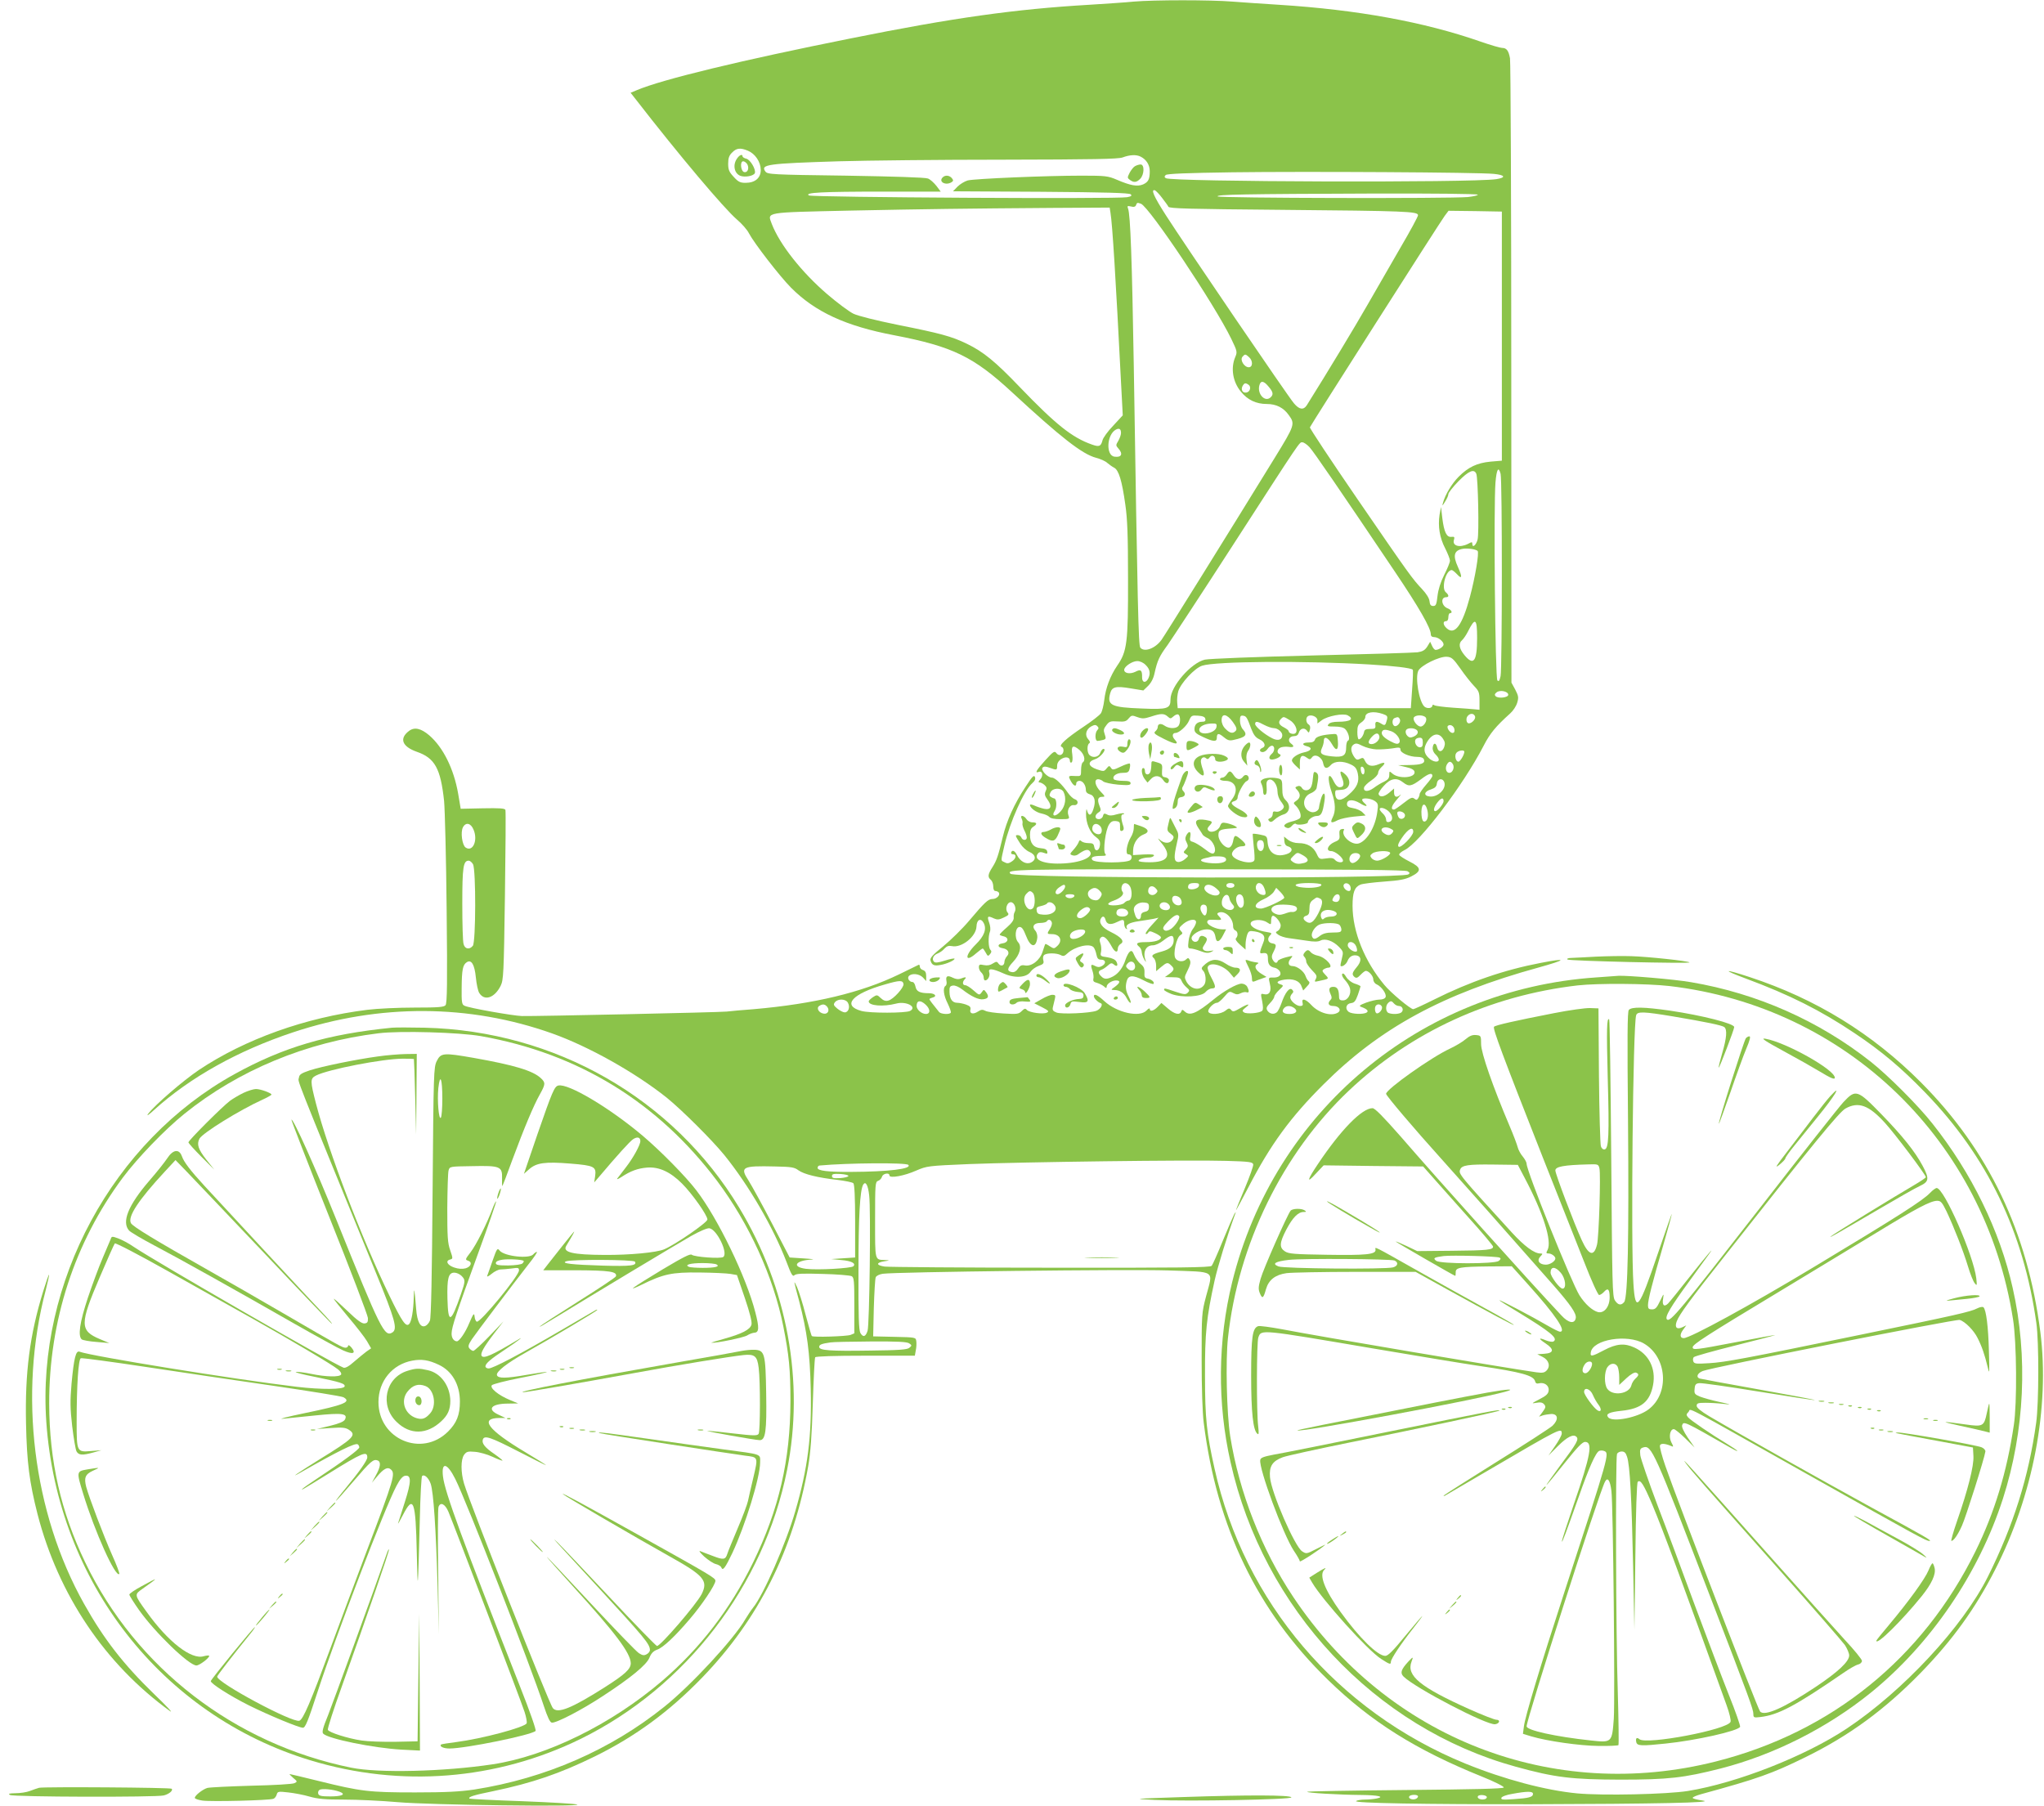 <?xml version="1.0" standalone="no"?>
<!DOCTYPE svg PUBLIC "-//W3C//DTD SVG 20010904//EN"
 "http://www.w3.org/TR/2001/REC-SVG-20010904/DTD/svg10.dtd">
<svg version="1.0" xmlns="http://www.w3.org/2000/svg"
 width="1280pt" height="1131pt" viewBox="0 0 1280 1131"
 preserveAspectRatio="xMidYMid meet">
<g transform="translate(0,1131) scale(0.1,-0.1)"
fill="#8bc34a" stroke="none">
<path d="M7100 11300 c-47 -5 -173 -13 -280 -20 -461 -27 -850 -81 -1495 -211
-680 -136 -1178 -256 -1338 -324 l-38 -16 33 -42 c273 -352 552 -682 632 -751
31 -26 66 -66 76 -87 32 -61 191 -267 263 -340 151 -152 342 -241 649 -299
364 -70 495 -134 735 -356 307 -284 440 -388 527 -411 27 -7 59 -21 70 -32 12
-10 31 -24 43 -30 29 -15 49 -81 70 -231 13 -89 17 -193 17 -465 1 -400 -6
-455 -68 -544 -44 -65 -72 -139 -81 -216 -4 -33 -13 -70 -21 -82 -8 -12 -58
-51 -111 -86 -105 -70 -157 -117 -135 -124 18 -7 15 -43 -4 -50 -10 -4 -22 1
-29 11 -11 15 -19 10 -69 -45 -57 -63 -68 -83 -41 -73 23 9 30 -24 10 -46 -13
-14 -14 -20 -5 -20 7 0 21 -7 31 -16 14 -13 16 -21 7 -39 -8 -18 -6 -29 12
-53 31 -42 21 -66 -22 -57 -18 4 -45 13 -60 20 -16 7 -28 9 -28 4 0 -19 40
-48 74 -54 19 -4 40 -13 47 -21 7 -9 32 -14 70 -14 56 0 58 1 50 23 -12 31 7
68 33 65 28 -4 34 28 7 37 -11 3 -30 21 -42 38 -37 54 -82 97 -101 97 -28 0
-73 49 -59 63 8 8 20 8 44 -1 45 -16 47 -16 47 13 0 15 9 31 25 41 28 18 55
13 55 -11 0 -9 5 -13 10 -10 7 4 8 24 5 50 -9 54 4 63 44 29 31 -26 41 -66 21
-79 -5 -3 -10 -24 -10 -46 0 -39 -1 -40 -32 -39 -49 3 -50 2 -33 -30 17 -32
35 -40 35 -15 0 8 9 15 20 15 21 0 40 -27 40 -58 0 -13 9 -22 24 -26 31 -8 40
-43 23 -93 -13 -42 -29 -46 -39 -11 -4 17 -6 12 -7 -19 -1 -57 25 -119 61
-144 23 -17 29 -27 26 -53 -4 -36 -31 -43 -36 -8 -3 18 -10 22 -36 22 -17 0
-37 5 -44 12 -9 9 -13 7 -18 -8 -4 -10 -18 -31 -32 -46 -23 -25 -24 -28 -7
-34 10 -4 25 -2 34 4 38 28 61 36 73 24 34 -34 -40 -72 -157 -79 -123 -8 -199
21 -165 62 8 10 18 11 37 4 21 -8 24 -6 21 8 -2 13 -14 19 -40 21 -46 4 -68
31 -68 84 0 27 6 41 20 50 27 17 25 28 -5 28 -14 0 -30 9 -37 20 -16 25 -43
28 -30 3 5 -10 7 -23 5 -30 -2 -6 3 -25 11 -42 9 -16 16 -37 16 -46 0 -19 -26
-20 -34 0 -3 8 -13 15 -22 15 -18 0 -18 -1 15 -53 13 -21 38 -44 57 -52 41
-17 46 -50 9 -67 -30 -13 -66 7 -87 48 -13 27 -30 34 -36 15 -2 -6 3 -11 12
-11 24 0 19 -28 -8 -45 -19 -13 -29 -14 -45 -5 -25 13 -25 1 -1 106 34 146
123 345 174 389 16 14 22 26 17 39 -6 15 -17 3 -58 -60 -72 -109 -119 -214
-143 -314 -29 -121 -39 -150 -66 -192 -28 -44 -30 -61 -9 -78 8 -7 15 -25 15
-41 0 -19 5 -29 14 -29 8 0 18 -5 21 -10 10 -16 -14 -40 -40 -40 -27 0 -48
-20 -147 -137 -42 -50 -115 -121 -161 -159 -68 -55 -84 -73 -80 -89 8 -29 23
-36 63 -28 39 6 94 32 87 40 -3 2 -30 -3 -61 -13 -42 -13 -59 -15 -67 -7 -16
16 -4 42 23 52 13 5 32 18 42 30 15 16 27 20 47 16 60 -13 151 59 154 122 1
44 27 57 45 23 20 -38 4 -82 -50 -135 -71 -70 -68 -118 3 -55 19 16 37 30 41
30 3 0 11 -12 19 -26 12 -23 15 -24 27 -9 10 12 10 19 2 27 -13 13 -15 82 -3
113 5 12 3 36 -5 58 -14 40 -9 44 31 25 21 -9 32 -8 61 6 30 14 34 19 24 31
-18 21 -4 65 20 65 22 0 37 -40 24 -62 -5 -7 -7 -23 -6 -34 2 -15 -11 -34 -42
-61 -26 -22 -46 -43 -46 -46 0 -3 12 -8 26 -11 35 -9 28 -40 -9 -44 -32 -4
-32 -25 1 -30 34 -5 48 -29 28 -50 -9 -10 -16 -26 -16 -35 0 -24 -21 -32 -36
-13 -11 16 -14 16 -37 2 -16 -11 -34 -14 -55 -10 -27 6 -32 4 -32 -14 0 -11 7
-25 15 -32 8 -7 15 -21 15 -31 0 -11 4 -19 9 -19 17 0 33 29 26 50 -9 28 18
26 89 -6 71 -32 145 -27 170 11 9 13 31 29 50 36 30 11 35 16 29 37 -3 15 -1
27 8 33 19 12 76 11 101 -2 16 -9 24 -7 42 10 47 44 141 66 165 38 6 -8 14
-28 17 -45 5 -25 12 -32 30 -32 30 0 32 -25 4 -40 -14 -8 -26 -8 -41 0 -28 15
-31 9 -18 -29 6 -17 9 -40 6 -51 -3 -14 2 -20 22 -25 14 -4 34 -14 44 -22 12
-12 17 -13 17 -3 0 18 31 39 58 40 30 0 28 -14 -5 -39 -28 -20 -28 -20 -5 -21
34 0 60 -17 77 -50 9 -17 19 -30 24 -30 5 0 0 17 -10 37 -20 39 -23 63 -13
100 10 37 40 38 105 4 32 -17 61 -27 63 -22 7 11 -13 28 -39 33 -16 3 -20 11
-18 38 1 25 -5 38 -24 53 -14 11 -32 36 -40 55 -11 27 -17 31 -28 22 -8 -6
-19 -28 -26 -48 -16 -51 -45 -89 -79 -107 -37 -19 -55 -19 -74 1 -21 20 -20
33 2 41 9 3 27 15 39 26 19 17 25 18 38 7 20 -17 29 -7 16 18 -7 13 -26 22
-56 27 -44 6 -46 8 -40 34 3 15 1 39 -4 53 -7 20 -6 29 4 38 16 13 39 -7 67
-58 19 -36 38 -42 38 -12 0 10 8 23 18 29 26 15 5 42 -61 74 -56 27 -79 59
-62 86 10 17 22 13 28 -9 7 -29 31 -34 68 -16 43 21 49 20 49 -8 0 -14 5 -28
12 -32 6 -4 8 -3 5 2 -12 21 13 36 74 45 35 5 78 12 94 15 l30 7 -43 -47 c-24
-26 -41 -50 -37 -54 3 -4 10 0 15 7 7 12 14 11 44 -3 20 -9 36 -21 36 -26 0
-18 -39 -30 -94 -30 -57 0 -68 -8 -41 -30 8 -7 15 -22 15 -34 1 -11 8 -32 16
-46 10 -16 13 -18 8 -5 -19 53 1 95 46 95 15 0 44 13 65 30 48 38 65 38 65 2
0 -35 -23 -57 -75 -71 -59 -16 -69 -25 -50 -41 8 -7 15 -28 15 -47 l0 -35 31
26 c36 30 42 31 63 10 22 -21 20 -29 -11 -53 l-28 -20 48 -1 c40 0 49 -4 56
-22 5 -13 19 -31 31 -41 20 -17 21 -21 8 -34 -13 -12 -22 -12 -76 6 -70 24
-72 24 -72 12 0 -4 21 -16 46 -26 67 -25 189 -18 214 13 10 12 28 22 39 22 27
0 26 12 -5 71 -15 26 -24 55 -21 63 13 35 97 12 138 -36 l26 -31 22 22 c25 25
20 41 -13 41 -13 0 -40 11 -60 25 -48 32 -86 32 -126 -1 -28 -24 -30 -28 -15
-44 16 -17 20 -67 7 -86 -27 -41 -83 -32 -112 18 -13 25 -13 31 2 60 24 48 27
63 17 79 -6 11 -11 11 -21 1 -19 -19 -56 -14 -68 8 -15 28 7 128 31 143 16 10
17 13 3 28 -13 15 -12 19 16 43 35 29 80 35 80 11 0 -9 -9 -29 -21 -44 -12
-16 -24 -50 -26 -75 -5 -40 -3 -46 13 -46 10 0 38 -7 61 -16 34 -13 48 -14 66
-6 22 11 22 11 -3 7 -37 -7 -59 9 -42 32 22 33 25 45 11 54 -23 14 -36 10 -42
-12 -7 -25 -40 -22 -45 3 -4 23 53 58 94 58 36 0 50 -14 56 -50 5 -36 25 -31
47 13 l19 37 -24 0 c-38 0 -94 27 -94 45 0 13 9 16 38 15 55 -3 57 -2 37 20
-15 16 -15 20 -3 25 40 15 92 -36 90 -88 0 -10 6 -21 14 -24 16 -6 19 -34 4
-49 -6 -6 3 -20 25 -40 l35 -31 0 33 c0 18 5 45 10 60 9 24 14 26 47 21 55 -9
71 -29 54 -70 -23 -57 -25 -69 -10 -67 32 5 39 -1 39 -34 0 -35 12 -51 44 -57
10 -2 24 -12 30 -21 14 -24 -4 -41 -42 -40 -29 1 -29 0 -20 -39 12 -47 -3 -73
-37 -65 -21 5 -21 4 -11 -44 6 -33 7 -53 0 -60 -15 -15 -97 -22 -114 -10 -13
9 -11 13 10 30 35 27 15 25 -36 -5 -36 -21 -44 -23 -54 -10 -11 13 -16 12 -37
-5 -30 -23 -98 -27 -106 -6 -6 16 32 56 54 56 8 0 28 17 45 37 30 35 33 37 57
24 19 -10 29 -10 47 -1 12 6 28 9 36 6 17 -6 18 8 4 35 -6 11 -21 19 -35 19
-29 0 -112 -47 -175 -99 -105 -86 -148 -105 -179 -77 -16 15 -19 15 -24 1 -10
-24 -41 -17 -84 20 l-40 34 -23 -24 c-25 -26 -50 -33 -50 -13 0 6 -9 2 -20
-10 -43 -46 -186 -14 -265 59 -41 38 -65 49 -65 30 0 -12 25 -38 42 -43 18 -6
1 -37 -26 -48 -41 -15 -218 -23 -250 -11 -23 9 -27 16 -22 36 3 14 9 36 12 50
5 21 3 25 -16 25 -12 0 -42 -12 -67 -27 l-46 -26 49 -25 c39 -20 45 -26 31
-33 -22 -13 -114 0 -127 17 -9 10 -15 9 -32 -8 -19 -19 -29 -20 -113 -15 -51
3 -103 10 -115 17 -17 9 -26 8 -46 -5 -31 -20 -54 -13 -47 13 3 15 -3 22 -28
31 -17 6 -42 11 -54 11 -31 0 -48 23 -49 68 -1 31 2 37 22 40 13 2 37 -8 60
-26 54 -42 100 -64 129 -60 32 4 38 17 19 43 -15 20 -15 20 -29 0 -14 -19 -16
-18 -51 13 -20 18 -43 32 -51 32 -18 0 -20 21 -3 38 14 14 3 15 -27 3 -12 -5
-30 -3 -48 6 -34 17 -46 11 -40 -21 3 -13 0 -27 -6 -30 -18 -12 -12 -60 14
-111 13 -27 22 -52 19 -57 -8 -13 -62 -9 -73 4 -40 49 -61 77 -61 81 0 2 9 7
21 10 30 8 13 27 -24 27 -57 0 -78 11 -84 41 -3 16 -11 29 -18 29 -21 0 -36
25 -23 38 19 19 65 14 88 -10 l20 -22 0 31 c0 23 -6 33 -20 38 -11 3 -20 13
-20 22 0 8 -3 13 -7 11 -5 -2 -60 -29 -123 -60 -235 -114 -531 -185 -910 -218
-69 -5 -145 -12 -170 -15 -47 -5 -1200 -30 -1282 -28 -57 2 -336 51 -360 65
-16 7 -18 23 -17 111 1 115 7 145 32 161 29 19 49 -14 57 -96 4 -40 13 -84 21
-96 32 -53 96 -32 134 44 18 37 20 72 27 564 4 289 6 531 3 538 -4 10 -37 12
-142 10 l-138 -3 -16 95 c-27 155 -94 290 -181 365 -52 44 -92 53 -126 28 -63
-47 -45 -98 48 -131 113 -39 149 -104 171 -308 5 -54 13 -361 16 -681 5 -461
3 -586 -7 -598 -10 -12 -44 -15 -194 -15 -100 0 -233 -6 -296 -14 -388 -48
-766 -184 -1055 -377 -99 -67 -273 -217 -317 -274 -13 -18 2 -8 37 24 224 203
524 371 870 486 541 180 1102 178 1623 -7 230 -82 520 -245 717 -402 96 -78
284 -265 362 -361 152 -188 305 -451 388 -667 30 -80 39 -95 50 -84 10 10 50
12 177 8 89 -2 171 -9 181 -14 15 -8 17 -27 17 -184 l0 -174 -24 -10 c-26 -9
-233 -16 -242 -7 -3 2 -20 62 -39 133 -18 71 -43 149 -54 174 -23 49 -23 47
14 -90 49 -189 67 -322 72 -549 7 -294 -18 -495 -97 -766 -58 -201 -200 -525
-264 -603 -12 -15 -34 -48 -49 -73 -69 -121 -337 -411 -505 -546 -337 -271
-746 -450 -1192 -520 -88 -13 -175 -18 -370 -18 -290 0 -339 6 -602 71 -98 24
-181 44 -184 44 -3 0 7 -11 22 -24 27 -22 27 -24 8 -33 -10 -6 -131 -13 -269
-16 -137 -4 -262 -10 -277 -14 -29 -9 -78 -47 -78 -62 0 -6 21 -13 47 -17 54
-8 419 1 445 11 9 3 18 16 21 27 5 19 11 20 72 13 36 -4 96 -15 133 -26 52
-15 100 -19 217 -19 82 0 233 -7 335 -16 207 -18 1160 -30 1125 -15 -11 5
-166 14 -345 21 -179 6 -327 14 -330 16 -10 11 26 22 149 47 245 51 419 111
637 218 254 125 467 282 671 493 354 366 573 804 664 1323 15 86 23 195 29
395 5 153 11 282 15 288 4 6 117 10 315 10 l309 0 6 34 c4 18 5 44 3 57 -3 24
-4 24 -136 27 l-134 3 4 177 c3 97 8 184 12 193 4 10 24 19 44 22 85 12 1539
29 1787 21 306 -11 282 6 238 -161 -28 -106 -28 -112 -28 -398 0 -180 5 -330
13 -395 82 -655 336 -1180 778 -1610 269 -262 551 -439 962 -605 80 -32 141
-63 139 -69 -3 -8 -182 -12 -615 -16 -335 -3 -613 -8 -616 -11 -7 -7 199 -19
339 -20 104 -1 150 -11 96 -22 -19 -4 -52 -7 -75 -7 -22 0 -47 -4 -54 -9 -21
-13 427 -21 1102 -20 767 2 1160 10 1069 23 -35 5 -63 12 -63 17 0 5 24 15 53
23 355 97 442 128 652 231 275 135 496 297 720 526 200 205 344 404 468 647
239 466 344 1020 284 1491 -80 626 -324 1137 -747 1562 -305 306 -657 523
-1073 660 -164 54 -178 48 -22 -10 272 -101 467 -199 680 -342 166 -111 290
-215 440 -370 390 -402 617 -873 697 -1444 17 -119 16 -503 -1 -625 -47 -340
-142 -642 -303 -965 -157 -313 -529 -714 -883 -950 -260 -173 -687 -341 -995
-391 -131 -21 -534 -30 -694 -15 -197 19 -455 87 -698 186 -804 328 -1386
1012 -1572 1847 -50 223 -60 316 -60 583 -1 268 9 362 60 595 21 93 74 266
128 415 7 19 7 19 -5 1 -6 -11 -38 -85 -71 -165 -32 -79 -64 -151 -70 -158 -8
-11 -197 -13 -1007 -12 -548 0 -1016 4 -1041 7 -54 8 -55 25 -3 33 37 6 37 6
6 8 -66 3 -63 -11 -63 251 0 225 1 239 19 245 10 3 21 15 24 25 5 21 47 29 47
9 0 -20 93 -3 167 30 68 29 72 30 333 41 332 13 1390 27 1610 20 143 -4 165
-7 168 -22 2 -9 -22 -76 -52 -148 -31 -73 -56 -136 -56 -139 0 -3 35 62 78
144 138 267 263 438 471 645 354 353 746 566 1346 731 177 49 184 62 14 29
-230 -44 -445 -118 -669 -230 -66 -33 -125 -60 -130 -60 -17 0 -142 104 -181
152 -124 149 -199 334 -199 495 0 84 12 117 49 133 15 6 81 14 148 19 97 7
132 13 170 32 67 34 65 56 -11 94 -33 17 -62 35 -64 42 -2 6 13 19 33 29 93
44 368 406 496 654 40 78 76 121 167 203 17 15 37 45 43 66 10 33 8 43 -12 82
l-24 44 -1 1935 c0 1064 -4 1953 -8 1975 -9 49 -22 65 -50 65 -11 0 -73 18
-136 40 -353 123 -770 199 -1260 230 -96 6 -228 15 -292 20 -134 11 -493 11
-618 0z m-2416 -934 c45 -19 79 -69 80 -119 1 -51 -35 -82 -95 -82 -34 0 -46
6 -75 38 -28 30 -34 44 -34 82 0 35 6 52 25 70 27 28 51 31 99 11z m2459 -37
c36 -18 57 -52 57 -91 0 -51 -9 -68 -42 -83 -36 -15 -79 -7 -163 29 -56 24
-71 26 -221 26 -219 0 -671 -19 -714 -30 -20 -6 -48 -23 -64 -39 l-28 -29 551
-3 c402 -3 553 -7 562 -16 9 -9 3 -13 -23 -18 -62 -12 -1971 -1 -1992 11 -31
18 77 24 466 24 l359 0 -27 36 c-16 20 -39 41 -53 46 -16 7 -215 13 -515 18
-465 6 -490 8 -503 26 -32 44 11 50 462 64 171 5 632 10 1025 10 568 1 722 4
750 14 45 17 86 19 113 5z m2212 -108 c71 -7 78 -23 15 -33 -150 -23 -2031
-17 -2069 6 -10 6 -10 11 -1 20 8 8 134 13 418 17 454 6 1544 0 1637 -10z
m-2078 -150 c18 -23 36 -48 40 -56 7 -11 130 -14 703 -19 787 -7 860 -10 860
-34 0 -8 -49 -99 -109 -201 -59 -102 -153 -265 -208 -361 -79 -138 -248 -418
-379 -627 -20 -32 -47 -29 -80 10 -34 38 -685 995 -803 1179 -77 120 -96 165
-68 156 6 -3 27 -24 44 -47z m1977 20 c3 -4 -25 -11 -62 -15 -113 -10 -1560
-7 -1567 4 -7 12 153 15 987 18 350 1 639 -2 642 -7z m-2109 -57 c53 -21 462
-632 566 -847 37 -77 38 -81 24 -114 -29 -69 -15 -155 36 -216 42 -52 96 -77
162 -77 59 0 105 -23 138 -70 40 -55 37 -63 -87 -265 -305 -496 -689 -1113
-711 -1143 -40 -54 -107 -78 -132 -48 -12 14 -17 249 -41 1766 -11 656 -21
947 -36 984 -6 16 -4 18 18 13 18 -5 28 -2 32 8 6 17 8 17 31 9z m-191 -56
c12 -70 33 -410 66 -1061 l11 -208 -60 -65 c-34 -35 -64 -77 -67 -92 -10 -38
-21 -42 -66 -26 -125 44 -226 125 -453 361 -152 159 -227 220 -330 270 -97 47
-165 65 -430 118 -138 28 -250 56 -280 70 -27 13 -101 68 -164 122 -160 137
-299 313 -348 441 -28 75 -50 71 483 83 497 10 715 13 1281 17 l352 2 5 -32z
m2451 -773 l0 -780 -71 -6 c-84 -8 -139 -34 -199 -94 -42 -42 -85 -112 -99
-165 -6 -21 -4 -20 13 8 12 18 21 39 21 48 0 8 28 44 63 80 64 65 98 80 112
47 11 -28 18 -374 8 -412 -9 -35 -33 -55 -33 -27 0 13 -3 13 -27 0 -52 -26
-100 -13 -88 25 5 18 3 21 -16 19 -30 -4 -46 30 -57 118 l-8 69 -9 -48 c-11
-72 0 -144 35 -211 16 -32 30 -67 30 -77 0 -11 -16 -50 -36 -89 -23 -46 -37
-91 -42 -132 -6 -54 -10 -63 -27 -63 -15 0 -21 8 -23 30 -2 19 -20 47 -46 75
-62 66 -75 83 -405 564 -166 242 -300 444 -298 450 7 17 816 1287 844 1324
l24 32 167 -2 167 -3 0 -780z m-1583 -132 c25 -22 24 -63 -2 -63 -28 0 -56 45
-40 65 16 19 19 19 42 -2z m122 -184 c30 -35 32 -51 11 -69 -34 -29 -82 22
-69 75 8 33 27 32 58 -6z m-126 12 c19 -12 11 -45 -12 -49 -24 -5 -37 17 -25
40 11 20 18 22 37 9z m-798 -303 c0 -11 -8 -33 -17 -49 -16 -26 -16 -29 0 -47
31 -34 21 -58 -23 -52 -56 6 -50 137 7 169 22 12 33 5 33 -21z m1180 -88 c27
-29 189 -266 535 -780 151 -224 225 -353 225 -392 0 -12 8 -18 22 -18 24 0 58
-27 58 -46 0 -14 -30 -34 -50 -34 -6 0 -16 11 -22 25 l-12 26 -18 -30 c-15
-23 -29 -31 -61 -36 -23 -3 -321 -12 -662 -20 -365 -9 -640 -20 -670 -26 -86
-20 -215 -168 -215 -248 0 -59 -17 -65 -180 -58 -191 7 -218 20 -198 94 11 42
34 48 129 32 l79 -13 29 28 c19 19 34 46 41 80 18 81 30 106 82 177 26 37 212
320 412 630 432 669 412 639 432 639 9 0 29 -14 44 -30z m1197 -167 c11 -38
10 -1218 0 -1267 -7 -30 -11 -36 -20 -27 -14 14 -24 1092 -12 1239 7 84 19
104 32 55z m-144 -483 c11 -10 -15 -165 -48 -288 -48 -179 -95 -242 -145 -197
-24 21 -26 45 -5 45 9 0 15 9 15 25 0 14 5 25 10 25 19 0 10 21 -14 30 -39 14
-47 70 -10 70 19 0 18 14 -2 31 -30 25 0 139 37 139 5 0 20 -12 34 -27 31 -34
33 -16 5 46 -33 72 -25 104 30 114 29 5 81 -2 93 -13z m-3 -545 c0 -148 -22
-177 -79 -108 -34 41 -39 74 -15 94 8 7 25 31 36 53 46 92 58 84 58 -39z
m-104 -193 c28 -41 67 -89 85 -108 30 -31 34 -41 34 -92 l0 -57 -30 3 c-16 2
-77 6 -135 10 -58 4 -111 11 -117 15 -7 5 -13 4 -13 -1 0 -18 -33 -22 -50 -7
-34 31 -59 183 -38 225 18 34 132 90 178 87 30 -2 40 -10 86 -75z m-1971 23
c27 -26 31 -54 15 -86 -16 -29 -39 -24 -38 10 1 44 -8 52 -42 34 -33 -16 -70
-10 -70 12 0 21 50 55 82 55 17 0 39 -10 53 -25z m1398 4 c152 -9 264 -22 274
-33 3 -2 1 -57 -4 -123 l-8 -118 -730 0 -730 0 -3 35 c-2 19 1 52 7 72 16 51
102 144 149 159 84 28 640 32 1045 8z m872 -190 c0 -18 -63 -25 -79 -9 -8 8
-6 15 7 25 22 16 72 5 72 -16z m-786 -120 c29 -10 32 -15 26 -38 -9 -35 -13
-37 -35 -23 -29 18 -40 15 -37 -10 2 -20 -3 -23 -33 -23 -27 0 -36 -5 -38 -20
-5 -23 -21 -45 -33 -45 -5 0 -9 20 -9 45 0 36 4 47 25 61 14 9 25 24 25 34 0
30 51 39 109 19z m-1347 -16 c17 -15 19 -15 37 1 11 10 25 15 30 11 15 -9 14
-58 -1 -73 -17 -17 -59 -15 -86 4 -23 16 -42 12 -42 -10 0 -8 -7 -19 -15 -26
-13 -11 -5 -18 55 -48 72 -36 97 -37 66 -3 -18 19 -15 41 6 41 22 0 71 45 84
77 14 32 17 34 57 31 30 -2 43 -8 45 -20 3 -13 -3 -18 -20 -18 -30 0 -48 -17
-48 -47 0 -19 11 -29 53 -48 63 -30 87 -32 87 -7 0 31 11 33 43 6 24 -20 36
-24 61 -18 78 17 91 31 59 67 -10 10 -18 35 -18 53 0 28 3 34 19 32 21 -3 25
-10 52 -83 15 -38 27 -54 51 -65 34 -16 43 -44 18 -54 -21 -8 -19 -26 3 -26 9
0 23 9 30 20 7 11 19 20 27 20 19 0 19 -34 0 -50 -26 -22 -19 -43 13 -35 33 8
52 26 35 32 -19 7 -16 31 5 41 9 5 32 7 50 5 35 -6 41 3 15 22 -22 17 -10 45
21 45 15 0 25 7 29 20 7 28 35 36 51 15 12 -17 13 -16 19 6 4 15 1 26 -8 32
-17 9 -20 43 -4 52 20 13 59 -4 59 -25 l0 -21 28 21 c36 26 134 45 162 30 42
-23 16 -40 -60 -40 -30 0 -52 -5 -60 -15 -11 -13 -6 -15 38 -15 33 0 56 -6 66
-16 21 -21 32 -67 18 -72 -7 -2 -12 -21 -12 -42 0 -52 -18 -64 -87 -57 -68 7
-81 17 -65 52 7 14 12 35 12 45 0 33 27 22 51 -20 27 -48 42 -40 37 21 -3 40
-5 44 -28 42 -69 -4 -110 -16 -115 -34 -5 -14 -16 -19 -41 -19 -40 0 -45 -15
-8 -24 36 -9 25 -29 -21 -38 -39 -9 -75 -33 -75 -51 0 -5 11 -20 25 -33 l25
-23 0 39 c0 46 12 57 42 36 19 -14 23 -14 34 1 18 26 63 2 70 -37 7 -35 23
-38 49 -10 23 25 77 26 125 2 27 -13 36 -25 43 -57 10 -51 -4 -85 -55 -130
-48 -44 -81 -44 -86 -2 -2 15 0 27 5 28 4 0 21 2 36 3 51 3 63 57 22 96 -32
30 -39 22 -21 -21 16 -40 11 -59 -15 -59 -12 0 -25 13 -36 35 -35 74 -45 24
-13 -68 24 -68 25 -118 5 -157 -17 -34 -9 -38 33 -16 16 8 61 18 101 22 l73 7
-20 20 c-11 11 -38 23 -59 26 -29 5 -38 11 -38 26 0 29 38 31 81 5 36 -23 56
-23 29 0 -8 7 -15 16 -15 21 0 15 54 10 79 -7 21 -15 23 -22 16 -68 -12 -92
-61 -177 -113 -197 -44 -17 -118 47 -96 83 4 6 -2 8 -12 6 -15 -3 -18 -11 -16
-35 3 -28 -1 -34 -31 -46 -43 -19 -57 -57 -21 -57 25 0 74 -40 74 -60 0 -16
-36 -12 -50 5 -10 12 -24 14 -56 9 -41 -6 -43 -5 -59 30 -21 44 -59 66 -113
66 -24 0 -49 8 -65 20 l-26 21 2 -28 c1 -18 9 -30 22 -33 34 -10 30 -37 -8
-49 -67 -22 -113 7 -119 74 -3 38 -5 40 -46 48 -24 5 -45 7 -47 5 -1 -2 2 -37
6 -78 5 -41 7 -81 4 -87 -11 -31 -125 -4 -139 32 -8 21 28 55 59 55 33 0 32
13 -6 45 -36 29 -39 28 -48 -17 -4 -19 -14 -34 -24 -36 -26 -5 -67 42 -67 77
0 33 10 38 85 43 35 3 38 4 20 14 -11 7 -35 15 -52 19 -29 6 -34 4 -43 -19
-10 -28 -55 -45 -72 -28 -9 9 -7 17 5 30 24 26 22 29 -23 37 -61 10 -75 -7
-45 -51 13 -19 25 -38 27 -42 2 -4 16 -14 33 -22 33 -17 56 -73 37 -92 -8 -8
-24 -2 -59 26 -26 20 -58 39 -71 43 -20 5 -23 10 -18 34 6 34 -8 38 -25 8 -8
-16 -8 -27 2 -45 10 -20 10 -27 -5 -43 -17 -18 -17 -20 1 -30 17 -10 17 -12
-6 -31 -13 -12 -34 -20 -45 -18 -25 4 -26 31 -6 118 12 48 11 59 -3 85 -9 17
-21 41 -28 55 -12 25 -12 24 -22 -19 -10 -40 -9 -45 14 -62 20 -15 22 -21 13
-36 -17 -27 -52 -28 -82 -1 -15 14 -11 5 11 -21 67 -80 41 -121 -75 -121 -38
0 -68 4 -68 9 0 10 34 21 67 21 12 0 25 5 29 11 5 8 -14 10 -62 8 l-69 -4 1
33 c2 43 29 82 65 96 39 14 33 35 -16 52 -22 7 -41 14 -42 14 -2 0 -3 -12 -3
-26 0 -15 -8 -41 -19 -58 -25 -42 -35 -106 -16 -106 21 0 28 -19 15 -35 -17
-21 -222 -21 -239 -1 -14 17 5 26 56 26 29 0 33 3 24 13 -15 19 2 150 24 183
12 19 23 24 43 22 23 -3 27 -7 26 -35 -1 -24 2 -30 13 -26 10 4 12 13 8 27
-16 48 -17 76 -4 76 7 0 10 3 7 6 -3 3 -24 0 -46 -6 -28 -9 -45 -9 -59 -1 -17
9 -22 7 -26 -9 -3 -12 -14 -20 -26 -20 -26 0 -28 26 -2 42 16 10 17 15 6 42
-15 38 -10 56 18 56 19 0 18 3 -11 33 -35 36 -43 77 -15 77 9 0 24 -6 32 -14
9 -7 51 -16 94 -20 64 -5 77 -3 77 9 0 11 -12 15 -49 15 -28 0 -53 5 -56 10
-12 19 17 40 55 40 32 0 39 4 44 26 4 15 4 29 1 32 -3 3 -28 -5 -57 -19 -46
-22 -52 -22 -61 -7 -10 14 -12 14 -27 -4 -16 -20 -19 -20 -61 -6 -56 19 -61
48 -10 64 32 10 75 64 51 64 -6 0 -15 -11 -20 -25 -10 -27 -47 -34 -68 -13
-15 15 -16 64 -1 73 7 5 5 13 -6 25 -23 25 -15 61 17 80 22 12 30 12 40 2 9
-9 9 -15 0 -24 -16 -16 -16 -68 1 -68 6 0 22 3 34 6 19 5 20 9 11 36 -9 25 -7
34 10 56 18 24 25 27 71 24 43 -3 54 0 69 19 17 20 21 21 55 8 31 -11 43 -10
84 3 63 21 83 21 105 1z m1925 1 c6 -16 -19 -44 -39 -44 -15 0 -20 30 -8 45
16 20 39 19 47 -1z m-1517 -35 c23 -32 27 -45 19 -55 -17 -20 -37 -17 -64 11
-16 15 -25 36 -25 55 0 45 33 40 70 -11z m1208 28 c13 -16 -10 -57 -32 -57
-20 0 -49 37 -43 55 8 19 60 20 75 2z m-851 -17 c33 -20 53 -64 36 -81 -11
-11 -43 -2 -43 12 0 5 -13 15 -30 24 -32 16 -38 33 -18 53 16 16 17 15 55 -8z
m690 4 c7 -19 -20 -49 -36 -40 -15 10 -14 43 2 49 21 9 27 7 34 -9z m-850 -34
c21 -11 48 -20 60 -20 24 0 53 -24 53 -44 0 -29 -27 -38 -62 -20 -50 25 -108
74 -108 90 0 19 13 18 57 -6z m-299 -12 c-6 -42 -108 -58 -108 -18 0 21 34 38
78 39 29 1 33 -2 30 -21z m1490 -16 c2 -14 -2 -22 -12 -22 -17 0 -39 34 -29
44 14 13 38 0 41 -22z m-230 -14 c2 -11 -6 -22 -23 -30 -21 -9 -29 -9 -42 4
-9 9 -13 24 -9 33 8 23 70 17 74 -7z m-164 2 c34 -13 63 -57 47 -73 -9 -9 -22
-6 -56 12 -43 23 -60 44 -49 62 7 12 26 11 58 -1z m-76 -32 c4 -20 -24 -48
-49 -48 -25 0 -24 18 3 47 24 25 41 26 46 1z m398 -14 c13 -19 15 -32 8 -52
-12 -33 -36 -35 -44 -4 -7 32 -24 33 -28 1 -2 -15 5 -32 18 -44 11 -10 20 -24
20 -32 0 -21 -39 -15 -65 12 -27 26 -31 54 -14 88 32 62 77 75 105 31z m-126
-24 c0 -23 -5 -30 -19 -30 -20 0 -37 32 -26 50 3 5 15 10 26 10 14 0 19 -7 19
-30z m-291 -43 c25 -1 70 2 99 6 45 8 52 7 52 -8 0 -20 57 -45 105 -45 23 0
38 -5 42 -16 9 -24 -15 -34 -92 -35 l-70 -1 50 -12 c33 -7 51 -17 53 -29 8
-39 -99 -47 -139 -11 -18 16 -19 16 -19 -9 0 -20 -8 -30 -32 -42 -18 -8 -48
-26 -66 -40 -35 -25 -65 -24 -60 3 2 9 22 29 46 45 23 15 42 36 42 46 0 10 9
26 20 36 31 28 24 36 -16 19 -43 -18 -71 -11 -86 21 -9 20 -14 22 -31 13 -16
-8 -23 -7 -34 8 -24 33 -28 66 -8 80 15 11 24 10 57 -7 22 -11 61 -21 87 -22z
m551 -15 c0 -18 -26 -62 -37 -62 -17 0 -26 39 -13 55 13 16 50 21 50 7z m-71
-79 c11 -21 -3 -53 -23 -53 -19 0 -28 28 -16 51 13 24 26 24 39 2z m-554 -41
c0 -31 -19 -28 -23 4 -3 18 0 25 10 22 7 -3 13 -14 13 -26z m425 -32 c0 -5
-18 -30 -40 -55 -22 -25 -40 -52 -40 -58 0 -7 -4 -18 -9 -26 -8 -12 -12 -12
-25 -2 -12 10 -23 6 -66 -28 -29 -23 -56 -41 -60 -41 -23 0 -17 23 17 62 20
24 31 37 23 31 -23 -21 -40 -15 -40 13 l0 26 -31 -27 c-32 -26 -59 -30 -66 -8
-2 6 12 30 33 52 42 47 80 54 121 21 36 -28 51 -25 112 20 48 37 71 43 71 20z
m75 -40 c13 -41 -42 -94 -92 -88 -40 4 -36 31 7 44 27 9 36 18 38 38 4 31 37
36 47 6z m-2385 -59 c19 -37 12 -89 -18 -122 -33 -37 -61 -33 -36 5 14 23 11
76 -5 76 -3 0 -12 4 -20 9 -10 7 -11 13 -2 30 15 28 66 29 81 2z m2380 -58 c0
-17 -37 -63 -52 -63 -15 0 -8 27 13 54 23 30 39 34 39 9z m-102 -55 c10 -38 1
-73 -19 -73 -9 0 -15 14 -17 39 -6 68 20 93 36 34z m-239 -12 c26 -27 25 -59
-2 -64 -11 -2 -17 3 -17 16 0 10 -9 27 -20 37 -11 10 -20 22 -20 27 0 17 37 7
59 -16z m99 -19 c4 -22 -27 -35 -39 -16 -5 8 -9 20 -9 27 0 20 44 10 48 -11z
m-5832 -94 c28 -67 -6 -142 -51 -110 -21 16 -32 96 -16 126 18 34 50 27 67
-16z m3922 25 c16 -16 15 -45 0 -51 -20 -7 -48 12 -48 32 0 31 25 42 48 19z
m1823 -19 c16 -8 18 -13 8 -25 -14 -18 -30 -18 -54 -1 -35 26 4 49 46 26z
m139 -18 c0 -26 -79 -106 -92 -93 -7 7 0 25 21 55 39 57 71 74 71 38z m-935
-86 c0 -39 -31 -48 -41 -11 -7 30 2 48 24 44 11 -2 17 -13 17 -33z m790 -45
c8 -12 -53 -50 -81 -50 -12 0 -28 7 -35 16 -11 14 -10 18 6 30 22 16 101 19
110 4z m-544 -17 c35 -21 37 -38 7 -47 -35 -9 -53 -7 -73 7 -17 13 -17 15 3
35 26 26 26 26 63 5z m356 0 c6 -17 -34 -54 -52 -47 -18 7 -20 35 -3 52 15 15
50 12 55 -5z m-839 -24 c4 -21 -45 -31 -110 -23 -53 7 -63 20 -20 30 15 3 32
7 37 9 6 2 28 3 50 2 28 -1 41 -7 43 -18z m-4716 -31 c19 -34 18 -488 -1 -511
-21 -26 -50 -21 -58 11 -5 15 -8 128 -8 252 0 230 6 270 40 270 8 0 20 -10 27
-22z m5852 -44 c15 -9 16 -13 5 -20 -46 -28 -2462 -25 -2491 4 -28 28 14 29
1357 28 795 -1 1115 -4 1129 -12z m-1732 -109 c10 -37 2 -75 -16 -75 -7 0 -19
-7 -26 -15 -14 -16 -100 -21 -100 -6 0 5 14 14 32 20 46 16 71 41 57 57 -6 7
-8 23 -4 34 10 32 47 22 57 -15z m426 18 c-4 -23 -68 -32 -68 -10 0 20 10 27
42 27 23 0 29 -4 26 -17z m222 2 c0 -9 -9 -15 -25 -15 -16 0 -25 6 -25 15 0 9
9 15 25 15 16 0 25 -6 25 -15z m187 -16 c15 -38 10 -49 -17 -42 -25 7 -42 36
-34 57 10 27 39 18 51 -15z m357 22 c7 -11 -28 -21 -79 -21 -22 0 -50 3 -62 6
-43 12 -11 24 62 24 41 0 76 -4 79 -9z m184 -19 c2 -14 -2 -22 -11 -22 -19 0
-40 26 -32 40 11 18 40 6 43 -18z m-1788 6 c0 -16 -31 -48 -47 -48 -21 0 -15
26 10 43 27 19 37 21 37 5z m947 -12 c22 -19 25 -27 16 -37 -23 -23 -101 15
-90 45 9 23 42 20 74 -8z m-377 -2 c11 -12 11 -18 -2 -30 -18 -18 -48 -8 -48
15 0 33 28 42 50 15z m-356 -10 c19 -19 20 -25 3 -49 -10 -13 -21 -16 -40 -11
-34 8 -46 45 -21 63 23 17 39 16 58 -3z m1158 -47 c-6 -14 -121 -67 -145 -67
-52 0 -42 34 19 60 23 10 50 30 60 44 l16 26 27 -27 c15 -16 25 -31 23 -36z
m-1574 31 c15 -15 16 -80 0 -96 -33 -33 -75 53 -42 89 20 22 26 23 42 7z m260
-20 c-3 -7 -15 -13 -28 -13 -13 0 -25 6 -27 13 -3 8 6 12 27 12 21 0 30 -4 28
-12z m971 -14 c1 -10 10 -27 19 -37 12 -13 13 -20 4 -29 -18 -18 -66 2 -70 29
-7 48 38 84 47 37z m87 2 c8 -34 1 -61 -16 -61 -17 0 -36 46 -27 69 10 24 36
19 43 -8z m604 5 c0 -24 -15 -35 -36 -27 -12 4 -13 10 -4 26 14 26 40 26 40 1z
m-1002 -3 c7 -7 12 -20 12 -30 0 -21 -30 -24 -48 -6 -18 18 -15 48 6 48 10 0
23 -5 30 -12z m876 -4 c23 -9 20 -37 -9 -95 -28 -53 -48 -68 -73 -52 -24 15
-25 31 -3 38 17 5 21 15 21 45 0 29 6 43 22 54 26 19 22 18 42 10z m-1666 -36
c34 -34 -3 -71 -66 -66 -30 2 -38 7 -40 26 -3 18 2 23 27 28 18 4 34 11 37 15
7 13 28 11 42 -3z m597 -18 c0 -18 -6 -26 -25 -30 -16 -3 -25 -12 -25 -24 0
-30 -24 -31 -35 -1 -5 14 -10 32 -10 40 0 25 31 46 64 43 26 -2 31 -7 31 -28z
m125 15 c14 -17 5 -35 -18 -35 -27 0 -45 17 -39 34 8 20 41 21 57 1z m238 -39
c-4 -36 -18 -39 -35 -5 -14 27 0 51 23 42 10 -4 14 -16 12 -37z m554 28 c23
-14 4 -40 -25 -35 -5 1 -24 -4 -42 -11 -27 -9 -40 -9 -60 0 -35 16 -29 45 10
54 30 6 101 2 117 -8z m-1286 -16 c8 -13 -39 -58 -61 -58 -27 0 -28 23 -1 47
30 25 51 29 62 11z m231 -9 c18 -18 3 -39 -27 -39 -32 0 -45 13 -36 35 6 18
47 20 63 4z m1297 -5 c29 -11 18 -34 -17 -34 -18 0 -38 -5 -45 -12 -9 -9 -13
-7 -18 5 -15 39 28 61 80 41z m-970 -32 c8 -14 -32 -72 -59 -84 -19 -9 -28 -9
-37 0 -9 9 -3 21 27 52 38 39 59 48 69 32z m636 -58 c0 -13 -8 -27 -17 -33
-17 -9 -17 -11 2 -25 11 -8 40 -18 65 -21 25 -3 75 -11 112 -16 48 -8 72 -7
88 1 29 15 78 -2 115 -40 28 -29 28 -33 18 -73 -6 -23 -10 -44 -8 -46 9 -9 36
10 44 32 11 28 35 40 62 32 26 -9 24 -38 -6 -73 -28 -34 -31 -45 -12 -61 11
-8 19 -5 37 14 13 14 28 25 33 25 19 0 47 -33 47 -54 0 -12 9 -26 22 -31 30
-14 62 -60 55 -79 -4 -10 -19 -16 -39 -16 -18 0 -55 -9 -83 -19 -42 -16 -47
-21 -30 -27 36 -13 48 -26 33 -35 -20 -13 -92 -10 -112 4 -25 19 -17 51 14 55
21 2 29 13 43 51 9 27 17 51 17 54 0 3 -16 11 -36 17 -21 7 -43 24 -54 42 -11
19 -20 26 -25 18 -4 -7 4 -23 18 -38 14 -15 28 -38 31 -52 9 -36 -14 -75 -44
-75 -21 0 -25 5 -25 30 -1 38 -11 55 -35 55 -26 0 -32 -14 -18 -45 9 -19 9
-28 0 -37 -21 -21 -13 -38 18 -38 34 0 52 -26 29 -41 -41 -26 -120 -3 -166 46
-36 39 -64 47 -56 15 4 -15 0 -20 -16 -20 -23 0 -61 33 -61 53 0 7 5 18 12 25
9 9 9 15 -1 25 -16 16 -44 -20 -66 -85 -9 -25 -22 -52 -30 -58 -18 -15 -45
-10 -59 12 -8 14 -5 23 17 46 15 15 27 34 27 41 0 7 14 26 30 41 29 27 29 29
10 35 -33 10 -23 23 23 30 54 8 95 -7 107 -41 l11 -27 22 24 c18 18 21 27 12
34 -7 6 -15 20 -19 32 -10 30 -53 63 -82 63 -28 0 -32 25 -9 50 14 16 12 16
-32 5 -26 -7 -49 -17 -51 -23 -6 -18 -20 -14 -32 8 -8 15 -7 27 5 49 20 40 19
49 -7 53 -28 4 -35 30 -14 51 13 13 11 15 -26 21 -57 9 -100 33 -96 54 4 24
70 28 102 6 25 -16 26 -16 26 8 0 14 3 28 7 31 11 12 53 -35 53 -59z m-1434
21 c4 -8 -1 -26 -10 -40 -21 -33 -21 -35 12 -35 51 0 69 -42 32 -75 -18 -17
-21 -17 -46 -1 -14 10 -27 16 -28 14 -2 -2 -9 -23 -17 -48 -17 -54 -69 -94
-111 -86 -20 4 -30 0 -43 -20 -10 -16 -24 -24 -37 -22 -34 5 -32 24 6 64 43
46 56 96 32 123 -25 27 -18 96 9 96 14 0 24 -14 40 -55 28 -74 63 -80 71 -11
1 14 -4 34 -13 43 -23 26 -9 48 31 48 19 0 38 5 41 10 9 15 25 12 31 -5z
m1802 -17 c7 -7 12 -20 12 -30 0 -15 -9 -18 -54 -18 -38 0 -60 -6 -79 -20 -31
-24 -43 -25 -51 -4 -8 21 18 62 47 74 33 13 111 12 125 -2z m-1594 -36 c11
-19 -36 -52 -73 -52 -29 0 -27 34 2 48 27 13 64 15 71 4z m1698 -97 c6 -14 8
-28 5 -32 -13 -12 -57 16 -57 37 0 30 38 26 52 -5z m-1384 -123 c4 -28 -24
-40 -45 -19 -14 13 -14 19 -3 32 18 22 44 15 48 -13z m-1450 -114 c4 -22 -64
-97 -95 -104 -17 -5 -31 0 -48 16 -22 21 -24 21 -49 5 -14 -10 -26 -21 -26
-26 0 -28 91 -35 172 -14 63 17 134 -21 87 -46 -27 -14 -252 -15 -305 0 -124
34 -58 108 148 166 93 27 111 27 116 3z m-348 -118 c15 -27 3 -60 -20 -60 -10
0 -31 11 -47 24 -24 20 -25 26 -14 40 19 23 68 21 81 -4z m487 -12 c30 -28 30
-58 1 -58 -26 0 -58 27 -58 50 0 36 24 39 57 8z m2933 7 c7 -8 20 -15 30 -15
22 0 32 -24 17 -39 -12 -12 -56 -15 -81 -5 -19 7 -21 45 -4 62 16 16 23 15 38
-3z m-3550 -20 c17 -21 5 -47 -21 -43 -31 4 -49 35 -29 48 21 14 36 12 50 -5z
m3474 0 c6 -17 -21 -48 -35 -40 -10 7 -12 39 -2 48 11 12 31 8 37 -8z m-549
-8 c25 -19 11 -37 -30 -37 -39 0 -52 14 -35 35 15 19 41 19 65 2z m-2417 -982
c25 -25 -124 -43 -359 -44 -143 -1 -209 7 -209 25 0 8 6 15 13 15 173 16 541
19 555 4z m-688 -34 c35 -25 120 -46 244 -60 49 -6 94 -15 100 -21 7 -7 11
-89 11 -238 l0 -227 -75 -5 -75 -5 63 -6 c64 -5 94 -21 76 -39 -13 -13 -226
-25 -297 -16 -92 12 -66 53 36 58 23 1 2 4 -48 7 l-90 6 -110 212 c-60 116
-127 237 -147 269 -56 86 -42 94 165 89 103 -2 122 -5 147 -24z m313 -36 c-2
-5 -25 -11 -53 -13 -40 -2 -50 0 -50 13 0 13 10 15 53 13 28 -2 51 -7 50 -13z
m130 -121 c11 -86 2 -809 -10 -848 -12 -38 -28 -43 -45 -14 -10 18 -13 104
-12 393 0 338 9 503 30 537 15 23 30 -4 37 -68z m251 -927 c17 -12 17 -14 0
-28 -13 -11 -65 -15 -247 -17 -251 -4 -317 1 -317 23 0 14 14 20 70 28 14 3
127 5 251 6 171 1 229 -2 243 -12z m-3567 -2808 c42 -16 15 -29 -58 -29 -55 0
-71 3 -76 16 -3 9 0 20 8 25 15 10 86 3 126 -12z m7473 -13 c0 -20 -25 -27
-119 -33 -69 -5 -83 -4 -79 8 3 8 31 19 69 25 92 17 129 17 129 0z m-720 -16
c0 -6 -7 -13 -15 -16 -20 -8 -48 3 -40 16 8 13 55 13 55 0z m431 -5 c0 -5 -7
-12 -16 -13 -23 -5 -47 6 -40 19 8 13 56 8 56 -6z"/>
<path d="M4616 10318 c-29 -40 -18 -94 20 -109 29 -11 84 -1 91 17 8 22 -28
84 -53 90 -13 3 -24 10 -24 15 0 16 -19 9 -34 -13z m64 -37 c13 -25 2 -53 -19
-49 -22 4 -29 68 -7 68 8 0 20 -9 26 -19z"/>
<path d="M7107 10269 c-9 -5 -24 -24 -33 -41 -15 -30 -15 -32 2 -45 25 -18 41
-16 64 7 26 26 28 90 3 90 -10 0 -26 -5 -36 -11z"/>
<path d="M5903 10199 c-28 -28 20 -53 56 -30 12 8 12 12 2 25 -16 19 -42 21
-58 5z"/>
<path d="M6965 6741 c-7 -12 26 -31 54 -31 29 0 26 14 -4 28 -31 14 -42 15
-50 3z"/>
<path d="M7156 6734 c-18 -17 -21 -44 -7 -44 11 0 41 39 41 52 0 13 -18 9 -34
-8z"/>
<path d="M7060 6654 c0 -24 -3 -26 -30 -20 -35 7 -43 -17 -11 -34 16 -8 23 -5
40 16 22 28 28 64 11 64 -5 0 -10 -12 -10 -26z"/>
<path d="M7430 6640 c0 -35 3 -35 49 -11 33 18 34 19 13 30 -11 6 -30 11 -41
11 -17 0 -21 -6 -21 -30z"/>
<path d="M7194 6647 c-3 -10 -3 -34 1 -55 l8 -37 8 45 c9 45 -4 80 -17 47z"/>
<path d="M7797 6642 c-29 -31 -31 -75 -7 -102 l21 -25 -5 37 c-3 22 1 43 9 55
16 20 20 53 7 53 -5 0 -16 -8 -25 -18z"/>
<path d="M7265 6601 c-6 -11 9 -23 19 -14 9 9 7 23 -3 23 -6 0 -12 -4 -16 -9z"/>
<path d="M7350 6585 c0 -8 2 -15 4 -15 2 0 12 -3 20 -6 12 -4 15 -2 10 9 -8
21 -34 30 -34 12z"/>
<path d="M7514 6576 c-46 -20 -51 -61 -13 -100 34 -35 47 -28 31 17 -7 19 -12
41 -12 50 0 21 19 32 33 18 7 -7 14 -6 22 6 13 18 35 10 35 -13 0 -15 35 -19
64 -8 23 9 20 19 -9 32 -34 16 -113 14 -151 -2z"/>
<path d="M7210 6519 c0 -15 -3 -34 -6 -43 -9 -23 -34 -20 -34 4 0 11 -4 20
-10 20 -16 0 -11 -43 8 -68 l18 -23 19 20 c25 29 59 26 79 -4 17 -26 36 -26
36 0 0 7 -10 15 -22 17 -20 3 -23 8 -21 43 3 38 1 41 -32 51 -34 11 -35 10
-35 -17z"/>
<path d="M7372 6535 c-32 -17 -47 -33 -39 -42 4 -3 14 2 21 13 13 16 18 17 35
6 18 -11 21 -10 21 7 0 26 -10 30 -38 16z"/>
<path d="M7857 6536 c-3 -8 2 -16 14 -19 11 -3 19 -14 20 -29 0 -12 3 -17 6
-10 6 15 -16 72 -27 72 -4 0 -10 -6 -13 -14z"/>
<path d="M8010 6491 c0 -17 5 -33 10 -36 6 -4 10 8 10 29 0 20 -4 36 -10 36
-5 0 -10 -13 -10 -29z"/>
<path d="M7403 6448 c-42 -118 -51 -147 -57 -176 -5 -29 -4 -32 12 -23 10 6
17 22 17 38 0 21 5 29 23 31 24 4 29 21 11 39 -7 7 -8 17 -3 25 10 15 34 79
34 91 0 21 -27 3 -37 -25z"/>
<path d="M7595 6470 c4 -6 11 -8 16 -5 14 9 11 15 -7 15 -8 0 -12 -5 -9 -10z"/>
<path d="M7682 6460 c-7 -11 -19 -20 -27 -20 -8 0 -15 -4 -15 -10 0 -5 15 -10
33 -10 66 0 86 -58 42 -116 -14 -18 -25 -37 -25 -41 0 -18 57 -63 88 -69 50
-10 41 19 -15 47 -53 28 -63 44 -33 52 11 3 20 12 20 21 0 25 39 96 55 103 8
3 15 11 15 18 0 22 -22 29 -35 12 -17 -24 -40 -21 -59 8 -20 30 -27 31 -44 5z"/>
<path d="M8228 6473 c-3 -4 -5 -23 -7 -42 -1 -18 -6 -42 -12 -52 -12 -23 -45
-25 -57 -2 -6 10 -16 14 -27 9 -16 -6 -17 -8 -1 -24 22 -25 20 -48 -5 -66 -21
-14 -21 -16 -4 -32 25 -25 38 -65 25 -78 -6 -6 -29 -16 -52 -21 -45 -12 -59
-29 -31 -39 12 -5 23 0 34 13 9 11 20 16 25 11 11 -10 74 -1 74 10 0 17 32 40
56 40 28 0 37 19 48 93 9 57 -8 64 -23 10 -6 -21 -11 -43 -11 -49 0 -20 -28
-36 -50 -29 -58 18 -58 96 0 118 17 7 33 21 35 32 13 68 13 84 0 95 -7 6 -15
7 -17 3z"/>
<path d="M7907 6429 c-13 -8 -15 -14 -7 -29 5 -10 10 -31 10 -45 0 -17 5 -25
13 -22 8 2 11 19 9 46 -3 32 1 43 14 48 24 9 54 -31 54 -74 0 -20 9 -46 20
-60 11 -14 20 -29 20 -34 0 -17 -31 -37 -50 -32 -15 4 -20 0 -20 -15 0 -11 -8
-23 -17 -26 -12 -5 -14 -9 -5 -18 9 -9 18 -6 36 11 13 12 36 25 52 30 40 10
49 57 17 88 -18 18 -23 33 -23 76 0 48 -3 55 -22 61 -34 9 -81 7 -101 -5z"/>
<path d="M7498 6393 c-22 -6 -23 -32 -3 -40 9 -3 22 2 29 13 12 16 18 17 40 6
37 -16 54 -16 36 2 -17 15 -75 26 -102 19z"/>
<path d="M7832 6348 c-7 -7 -12 -16 -12 -20 0 -12 28 -10 36 3 10 17 -10 31
-24 17z"/>
<path d="M7631 6321 c-15 -10 -8 -41 9 -41 15 0 25 29 14 40 -5 5 -15 5 -23 1z"/>
<path d="M7173 6313 c-46 -2 -83 -8 -83 -13 0 -6 37 -9 90 -8 64 2 90 7 90 16
0 6 -3 11 -7 10 -5 -1 -45 -4 -90 -5z"/>
<path d="M6979 6270 c-20 -16 -21 -19 -7 -20 10 0 22 9 28 20 13 25 8 25 -21
0z"/>
<path d="M7456 6254 c-23 -29 -24 -34 -9 -34 10 1 33 9 51 19 l34 17 -24 16
c-24 16 -25 15 -52 -18z"/>
<path d="M7162 6184 c9 -9 21 -13 27 -9 16 10 3 25 -22 25 -20 0 -20 -1 -5
-16z"/>
<path d="M7855 6181 c-7 -24 9 -51 32 -51 17 0 9 36 -12 59 -11 11 -14 10 -20
-8z"/>
<path d="M7385 6170 c3 -5 8 -10 11 -10 2 0 4 5 4 10 0 6 -5 10 -11 10 -5 0
-7 -4 -4 -10z"/>
<path d="M8260 6145 c7 -8 20 -15 30 -15 10 0 20 7 24 15 4 12 -3 15 -31 15
-30 0 -34 -2 -23 -15z"/>
<path d="M8478 6144 c-14 -14 -14 -19 0 -47 21 -44 19 -43 47 -17 30 28 32 55
6 70 -26 14 -34 13 -53 -6z"/>
<path d="M8132 6119 c2 -6 14 -16 26 -20 29 -11 28 -5 -4 16 -17 11 -25 12
-22 4z"/>
<path d="M8249 6050 c-18 -15 -20 -19 -8 -20 9 0 24 9 34 20 23 26 4 26 -26 0z"/>
<path d="M7998 6013 c6 -2 18 -2 25 0 6 3 1 5 -13 5 -14 0 -19 -2 -12 -5z"/>
<path d="M8078 5373 c7 -3 16 -2 19 1 4 3 -2 6 -13 5 -11 0 -14 -3 -6 -6z"/>
<path d="M8327 5350 c19 -22 29 -19 20 5 -4 8 -13 15 -22 15 -13 0 -12 -3 2
-20z"/>
<path d="M8170 5345 c-10 -12 -10 -19 -2 -27 7 -7 12 -20 12 -30 0 -9 16 -33
35 -53 30 -30 34 -38 25 -55 -10 -19 -9 -20 17 -14 69 15 67 13 42 40 -20 21
-21 26 -9 34 8 5 21 10 28 10 40 0 -14 64 -65 75 -17 3 -37 13 -44 21 -15 18
-23 18 -39 -1z"/>
<path d="M6470 6339 c-7 -11 -10 -23 -7 -25 2 -2 9 7 15 21 14 30 7 33 -8 4z"/>
<path d="M6580 6115 c-14 -8 -33 -14 -42 -15 -25 0 -22 -17 5 -34 46 -29 61
-28 80 10 9 19 17 39 17 44 0 14 -31 12 -60 -5z"/>
<path d="M6623 6016 c4 -10 7 -20 7 -22 0 -2 9 -4 20 -4 11 0 20 7 20 15 0 8
-4 15 -9 15 -5 0 -17 3 -27 7 -14 5 -16 3 -11 -11z"/>
<path d="M7075 5480 c-3 -5 3 -10 15 -10 12 0 18 5 15 10 -3 6 -10 10 -15 10
-5 0 -12 -4 -15 -10z"/>
<path d="M7840 5420 c0 -5 5 -10 11 -10 5 0 7 5 4 10 -3 6 -8 10 -11 10 -2 0
-4 -4 -4 -10z"/>
<path d="M7660 5370 c0 -5 6 -10 14 -10 8 0 22 -7 30 -16 15 -14 16 -13 16 10
0 22 -4 26 -30 26 -16 0 -30 -4 -30 -10z"/>
<path d="M6753 5325 c-21 -15 -21 -16 -5 -45 18 -32 27 -36 38 -19 4 7 -1 16
-10 21 -16 9 -16 12 -1 34 18 27 9 31 -22 9z"/>
<path d="M9995 5319 c-66 -4 -136 -7 -154 -8 -21 0 -31 -5 -25 -10 9 -9 773
-27 764 -18 -9 9 -260 36 -365 39 -55 2 -154 0 -220 -3z"/>
<path d="M7800 5296 c0 -4 9 -24 20 -46 11 -22 20 -51 20 -66 0 -21 3 -25 18
-19 9 4 30 12 45 17 l28 10 -31 19 c-36 22 -48 47 -29 60 15 9 14 10 -16 14
-11 2 -28 6 -37 10 -10 4 -18 4 -18 1z"/>
<path d="M6641 5226 c-42 -15 -50 -32 -20 -41 22 -7 69 19 77 43 5 15 -13 14
-57 -2z"/>
<path d="M6490 5200 c0 -5 6 -10 14 -10 7 0 25 -9 39 -20 38 -30 43 -24 7 10
-32 30 -60 39 -60 20z"/>
<path d="M9997 5189 c-1104 -74 -2018 -840 -2281 -1909 -90 -367 -94 -755 -10
-1127 205 -919 905 -1665 1786 -1907 246 -68 351 -80 653 -81 303 0 399 11
631 70 334 86 667 254 940 475 374 303 676 746 827 1215 136 424 158 891 61
1319 -80 358 -258 722 -503 1030 -88 112 -277 301 -386 387 -324 256 -712 428
-1125 498 -102 18 -401 43 -455 40 -11 -1 -73 -5 -138 -10z m457 -54 c1111
-130 1977 -970 2152 -2087 23 -143 26 -527 5 -663 -43 -293 -121 -548 -240
-790 -330 -670 -902 -1133 -1625 -1316 -1023 -259 -2057 144 -2648 1031 -198
297 -338 654 -394 1005 -22 137 -30 476 -14 618 63 583 342 1154 756 1546 389
368 885 596 1434 660 126 14 435 12 574 -4z"/>
<path d="M9731 4965 c-246 -48 -365 -75 -375 -85 -10 -10 56 -185 304 -815 98
-247 215 -543 260 -657 46 -119 87 -208 94 -208 7 0 21 9 31 20 24 27 35 17
35 -35 0 -58 -34 -101 -73 -92 -36 10 -80 49 -116 105 -49 78 -331 777 -331
824 0 9 -11 29 -24 45 -14 16 -28 43 -32 59 -4 16 -26 75 -50 131 -107 252
-178 457 -179 513 0 54 -1 55 -32 58 -23 2 -40 -5 -65 -26 -18 -16 -62 -42
-98 -59 -117 -54 -400 -255 -400 -283 0 -12 186 -230 335 -395 103 -114 460
-516 714 -805 106 -121 143 -175 139 -203 -6 -40 -45 -34 -90 15 -203 216
-769 846 -1007 1121 -111 126 -161 177 -176 177 -66 0 -199 -136 -342 -350
-68 -101 -73 -126 -14 -61 l50 53 312 -4 311 -3 62 -70 c33 -38 132 -148 218
-245 87 -96 158 -181 158 -187 0 -20 -34 -24 -260 -26 l-215 -2 -67 32 c-38
18 -68 30 -68 28 0 -3 367 -215 373 -215 2 0 3 10 3 22 -1 30 26 35 205 37
l146 1 104 -116 c171 -190 241 -294 198 -294 -6 0 -41 17 -77 38 -99 58 -302
164 -302 159 0 -3 51 -35 113 -72 207 -126 257 -167 225 -186 -6 -4 -27 -1
-47 7 -48 20 -49 12 -1 -20 54 -36 51 -60 -9 -64 l-44 -3 34 -17 c39 -20 50
-59 23 -86 -13 -13 -26 -15 -63 -10 -196 28 -1375 227 -1595 270 -71 13 -137
22 -147 19 -36 -12 -44 -68 -44 -310 0 -230 12 -342 39 -364 9 -8 10 4 5 47
-11 86 -10 527 1 556 19 51 3 53 720 -69 272 -46 573 -96 669 -110 258 -38
335 -59 344 -95 3 -13 11 -17 25 -13 33 8 64 -14 60 -45 -2 -21 -15 -33 -58
-55 -50 -26 -52 -28 -19 -22 26 5 39 2 49 -10 11 -13 10 -20 -9 -46 l-23 -31
23 8 c13 4 38 8 54 9 43 0 46 -36 7 -74 -17 -15 -177 -119 -356 -230 -179
-112 -326 -205 -326 -208 0 -2 3 -2 8 0 4 2 126 74 272 159 456 267 460 269
460 230 0 -10 -19 -45 -42 -78 l-41 -59 58 58 c59 59 98 78 117 59 16 -16 4
-39 -101 -179 -50 -68 -89 -123 -87 -123 3 0 53 61 112 135 80 100 113 135
130 135 50 0 36 -82 -71 -392 -41 -121 -75 -225 -74 -231 0 -14 26 55 105 278
64 183 107 280 129 289 8 3 22 3 31 -1 34 -13 31 -24 -246 -873 -154 -473
-250 -792 -257 -852 l-6 -46 52 -16 c101 -30 305 -59 423 -60 64 -1 119 2 123
5 3 4 1 153 -4 330 -12 346 -15 1466 -5 1493 3 9 17 16 29 16 18 0 26 -8 34
-33 18 -53 29 -261 38 -687 l8 -395 6 458 c3 286 9 461 15 467 17 17 37 -16
92 -145 68 -162 186 -481 465 -1256 17 -47 28 -93 24 -102 -18 -49 -526 -145
-570 -109 -18 15 -26 6 -20 -19 6 -23 32 -24 184 -8 187 19 456 79 466 105 2
7 -29 97 -71 201 -41 103 -135 352 -210 553 -74 201 -180 487 -237 635 -56
149 -104 289 -107 311 -4 36 -1 43 17 49 54 17 67 -13 423 -940 245 -637 268
-700 268 -729 0 -22 3 -24 43 -19 113 13 219 69 520 276 37 26 79 50 93 53 13
3 24 13 24 23 0 9 -48 68 -107 131 -58 63 -286 318 -506 565 -470 528 -529
594 -489 540 36 -48 98 -119 587 -669 209 -235 392 -446 408 -468 15 -23 27
-52 27 -65 0 -38 -69 -103 -208 -196 -198 -132 -323 -188 -350 -155 -17 22
-514 1309 -593 1537 -22 63 -37 121 -34 129 5 14 30 13 69 -3 17 -8 17 -6 2
23 -17 34 -8 82 16 82 7 0 39 -26 71 -57 l59 -58 -43 62 c-26 39 -39 67 -35
78 10 26 12 25 304 -142 66 -37 49 -19 -20 23 -100 60 -232 150 -247 168 -12
15 -12 19 3 34 20 21 -74 70 761 -400 686 -386 727 -408 747 -408 20 0 -12 19
-360 208 -310 170 -834 464 -1017 572 -55 33 -80 54 -80 66 0 16 8 19 55 19
30 0 82 -3 115 -7 51 -6 48 -4 -26 12 -48 10 -103 26 -124 34 -33 14 -36 19
-33 48 2 28 8 34 30 36 15 2 183 -22 373 -53 191 -31 348 -55 350 -53 2 2
-157 32 -353 67 -196 35 -363 66 -369 68 -24 9 -13 34 20 47 51 22 1588 327
1609 320 34 -10 89 -66 112 -113 27 -53 44 -103 63 -181 12 -51 12 -44 8 100
-4 153 -17 256 -34 273 -5 5 -22 2 -40 -7 -40 -21 -132 -42 -731 -165 -724
-149 -846 -172 -947 -178 -81 -5 -93 -4 -99 11 -4 10 -2 22 3 27 6 6 124 39
264 74 140 35 250 64 245 64 -4 1 -114 -19 -243 -44 -256 -49 -273 -51 -273
-32 0 18 90 76 535 344 209 126 485 294 614 372 252 154 341 201 382 201 23 0
31 -10 59 -67 46 -98 104 -245 134 -344 14 -47 33 -94 42 -105 14 -18 15 -16
10 30 -17 144 -202 566 -248 566 -7 0 -26 -14 -42 -31 -46 -48 -199 -146 -731
-466 -392 -236 -771 -443 -811 -443 -24 0 -26 22 -5 51 l21 29 -25 -12 c-35
-16 -49 -1 -35 37 17 44 81 132 302 411 558 708 715 899 755 922 81 45 146 21
247 -90 63 -69 256 -325 256 -340 0 -4 -33 -26 -72 -49 -125 -73 -513 -311
-523 -322 -12 -12 16 4 300 170 116 68 231 134 258 146 57 27 60 45 17 126
-48 90 -126 187 -259 324 -150 154 -160 157 -237 75 -27 -29 -261 -325 -519
-658 -506 -650 -566 -722 -586 -703 -15 15 19 74 144 245 48 66 100 137 114
157 54 73 -7 2 -119 -139 -63 -80 -122 -153 -132 -163 -25 -25 -39 -11 -31 32
5 33 4 32 -19 -16 -21 -44 -30 -53 -51 -53 -20 0 -25 5 -25 26 0 33 27 141 96
377 30 104 54 191 53 195 0 4 -39 -108 -87 -248 -119 -351 -141 -378 -153
-192 -17 246 -3 1623 17 1684 7 25 48 23 229 -7 214 -36 308 -56 323 -67 19
-16 15 -67 -13 -163 -14 -48 -24 -89 -22 -91 4 -4 97 239 97 254 0 22 -200 73
-403 103 -161 23 -240 25 -257 4 -9 -11 -10 -167 -5 -692 6 -730 -1 -1110 -24
-1137 -19 -23 -38 -20 -58 10 -16 24 -17 96 -23 890 -4 475 -9 867 -13 870
-15 15 -17 -62 -9 -366 10 -361 6 -443 -19 -448 -10 -2 -20 6 -24 20 -4 13
-10 212 -12 443 l-3 420 -53 2 c-28 1 -130 -13 -226 -32z m-184 -1030 c118
-223 173 -398 144 -453 -10 -19 -9 -22 7 -22 18 0 42 -18 42 -31 0 -17 -33
-39 -59 -39 -41 0 -59 25 -36 50 17 18 17 20 1 20 -38 0 -99 45 -179 132 -331
363 -334 366 -323 394 10 27 51 33 206 31 l155 -2 42 -80z m469 58 c9 -36 -3
-428 -15 -477 -19 -78 -52 -69 -96 28 -48 105 -165 414 -165 436 0 24 52 34
207 38 60 2 63 1 69 -25z m-625 -559 c9 -5 7 -11 -6 -21 -28 -19 -363 -19
-391 1 -22 17 -14 22 46 30 52 6 337 -1 351 -10z m383 -95 c30 -35 37 -99 11
-99 -18 0 -75 76 -75 100 0 40 30 40 64 -1z m521 -443 c145 -85 161 -312 29
-412 -66 -51 -226 -83 -253 -50 -18 21 6 33 84 41 124 13 177 57 197 162 19
103 -27 193 -117 234 -62 29 -113 24 -189 -16 -77 -41 -89 -43 -84 -14 12 81
229 116 333 55z m-325 -127 c0 -23 -25 -59 -42 -59 -22 0 -24 27 -3 57 15 21
45 22 45 2z m160 -18 c5 -11 10 -41 10 -67 l0 -47 45 42 c27 25 50 38 60 35
20 -8 19 -17 -4 -38 -11 -10 -22 -28 -25 -42 -14 -54 -117 -69 -151 -21 -20
28 -19 106 1 135 19 27 50 29 64 3z m-155 -177 c8 -19 24 -47 35 -61 21 -27
18 -49 -5 -36 -23 13 -85 97 -85 116 0 33 39 20 55 -19z m116 -601 c11 -85 23
-1299 15 -1426 -11 -150 -12 -151 -141 -137 -224 24 -405 64 -405 89 0 46 454
1465 491 1532 16 31 32 9 40 -58z"/>
<path d="M10933 4808 c-12 -15 -175 -530 -169 -535 2 -2 33 85 71 193 37 108
82 232 100 275 23 54 29 79 20 79 -7 0 -17 -6 -22 -12z"/>
<path d="M11170 4727 c85 -46 184 -102 220 -124 76 -46 100 -56 100 -42 0 50
-307 222 -435 244 -31 5 -6 -12 115 -78z"/>
<path d="M11464 4448 c-17 -18 -67 -81 -112 -140 -45 -60 -119 -156 -164 -215
-67 -87 -76 -102 -46 -78 21 17 38 35 38 40 0 6 26 43 58 82 31 39 97 119 145
179 106 130 156 212 81 132z"/>
<path d="M8310 3786 c0 -5 145 -93 273 -165 104 -59 59 -25 -60 46 -172 102
-213 124 -213 119z"/>
<path d="M8082 3728 c-21 -26 -172 -368 -188 -427 -14 -50 -15 -65 -4 -91 15
-36 22 -31 38 27 17 58 58 90 129 100 32 4 227 8 433 8 l375 0 200 -111 c270
-149 415 -227 415 -221 0 3 -80 49 -177 102 -98 54 -284 157 -413 230 -305
172 -278 158 -276 138 2 -29 -61 -35 -305 -31 -204 3 -239 6 -262 21 -37 24
-35 54 9 138 39 74 73 109 108 109 17 0 18 2 6 10 -21 14 -76 12 -88 -2z m651
-312 c26 -12 21 -35 -10 -43 -47 -13 -684 -8 -717 6 -43 17 -21 31 65 41 90
10 637 6 662 -4z"/>
<path d="M12235 3179 c-46 -12 -56 -17 -30 -14 22 2 73 7 113 11 40 4 75 11
78 15 9 15 -88 8 -161 -12z"/>
<path d="M9550 2976 c0 -3 9 -10 20 -16 11 -6 20 -8 20 -6 0 3 -9 10 -20 16
-11 6 -20 8 -20 6z"/>
<path d="M9315 2589 c-60 -11 -209 -39 -330 -63 -730 -144 -864 -171 -860
-174 14 -14 1121 192 1300 242 72 20 20 18 -110 -5z"/>
<path d="M11393 2533 c9 -2 23 -2 30 0 6 3 -1 5 -18 5 -16 0 -22 -2 -12 -5z"/>
<path d="M11453 2523 c9 -2 23 -2 30 0 6 3 -1 5 -18 5 -16 0 -22 -2 -12 -5z"/>
<path d="M11518 2513 c6 -2 18 -2 25 0 6 3 1 5 -13 5 -14 0 -19 -2 -12 -5z"/>
<path d="M12442 2461 c-17 -83 -25 -87 -130 -72 -160 22 -168 21 -37 -8 72
-15 142 -32 158 -36 l27 -7 0 91 c0 50 -1 91 -3 91 -2 0 -8 -27 -15 -59z"/>
<path d="M11578 2503 c7 -3 16 -2 19 1 4 3 -2 6 -13 5 -11 0 -14 -3 -6 -6z"/>
<path d="M9448 2493 c7 -3 16 -2 19 1 4 3 -2 6 -13 5 -11 0 -14 -3 -6 -6z"/>
<path d="M11638 2493 c7 -3 16 -2 19 1 4 3 -2 6 -13 5 -11 0 -14 -3 -6 -6z"/>
<path d="M9408 2483 c7 -3 16 -2 19 1 4 3 -2 6 -13 5 -11 0 -14 -3 -6 -6z"/>
<path d="M11698 2483 c7 -3 16 -2 19 1 4 3 -2 6 -13 5 -11 0 -14 -3 -6 -6z"/>
<path d="M8705 2346 c-357 -73 -686 -139 -730 -146 -62 -12 -81 -19 -83 -33
-10 -53 144 -468 210 -568 21 -31 38 -61 38 -67 0 -8 134 79 159 104 3 3 -23
-10 -57 -27 -60 -31 -62 -31 -88 -14 -46 30 -193 367 -201 464 -6 68 15 101
80 125 23 9 211 50 417 92 418 84 933 193 939 200 10 10 -67 -5 -684 -130z"/>
<path d="M11758 2473 c7 -3 16 -2 19 1 4 3 -2 6 -13 5 -11 0 -14 -3 -6 -6z"/>
<path d="M12048 2423 c6 -2 18 -2 25 0 6 3 1 5 -13 5 -14 0 -19 -2 -12 -5z"/>
<path d="M12108 2413 c6 -2 18 -2 25 0 6 3 1 5 -13 5 -14 0 -19 -2 -12 -5z"/>
<path d="M11718 2363 c7 -3 16 -2 19 1 4 3 -2 6 -13 5 -11 0 -14 -3 -6 -6z"/>
<path d="M11768 2353 c6 -2 18 -2 25 0 6 3 1 5 -13 5 -14 0 -19 -2 -12 -5z"/>
<path d="M11823 2343 c9 -2 23 -2 30 0 6 3 -1 5 -18 5 -16 0 -22 -2 -12 -5z"/>
<path d="M11885 2333 c11 -3 121 -23 245 -46 l225 -42 3 -53 c4 -61 -35 -214
-102 -406 -24 -69 -40 -126 -36 -126 14 0 40 37 66 95 24 52 141 422 147 465
1 8 -9 20 -23 26 -26 13 -493 95 -526 93 -18 -2 -18 -2 1 -6z"/>
<path d="M9659 1983 c-13 -16 -12 -17 4 -4 16 13 21 21 13 21 -2 0 -10 -8 -17
-17z"/>
<path d="M11610 1817 c0 -3 93 -58 208 -123 114 -64 218 -124 232 -132 20 -11
18 -8 -7 14 -17 16 -89 60 -160 98 -70 38 -161 87 -200 109 -40 21 -73 37 -73
34z"/>
<path d="M8404 1704 c-18 -14 -18 -15 4 -4 12 6 22 13 22 15 0 8 -5 6 -26 -11z"/>
<path d="M8343 1669 c-35 -22 -46 -37 -15 -20 22 13 58 40 52 41 -3 0 -20 -10
-37 -21z"/>
<path d="M12076 1474 c-22 -53 -125 -195 -245 -338 -45 -53 -81 -98 -81 -101
0 -32 158 123 285 280 61 76 89 136 80 175 -4 17 -10 30 -13 30 -4 0 -16 -21
-26 -46z"/>
<path d="M8246 1460 l-47 -30 18 -31 c64 -109 348 -425 432 -478 54 -35 61
-37 61 -18 0 18 64 114 140 210 33 42 59 77 57 77 -2 0 -50 -56 -107 -125 -76
-93 -108 -125 -125 -125 -48 0 -164 114 -280 275 -100 139 -135 231 -103 263
20 20 5 14 -46 -18z"/>
<path d="M9129 1303 c-13 -16 -12 -17 4 -4 16 13 21 21 13 21 -2 0 -10 -8 -17
-17z"/>
<path d="M9094 1258 l-19 -23 23 19 c21 18 27 26 19 26 -2 0 -12 -10 -23 -22z"/>
<path d="M9059 1213 c-13 -16 -12 -17 4 -4 16 13 21 21 13 21 -2 0 -10 -8 -17
-17z"/>
<path d="M8818 903 c-44 -48 -51 -70 -29 -92 72 -72 523 -307 574 -299 28 4
34 28 8 28 -12 0 -88 30 -169 66 -308 138 -396 210 -363 297 13 34 11 34 -21
0z"/>
<path d="M5833 5183 c-22 -8 -14 -23 11 -23 13 0 29 7 36 15 10 13 9 15 -11
14 -13 0 -30 -3 -36 -6z"/>
<path d="M6406 5151 c-27 -28 -27 -29 -7 -36 12 -3 21 -12 21 -18 1 -22 30 27
30 49 0 35 -14 36 -44 5z"/>
<path d="M6262 5148 c-12 -12 -17 -48 -7 -48 4 0 23 9 54 27 5 3 -20 33 -28
33 -4 0 -12 -5 -19 -12z"/>
<path d="M6660 5140 c0 -5 6 -10 14 -10 7 0 19 -6 26 -14 6 -8 28 -16 48 -18
29 -2 37 -7 37 -23 0 -15 -7 -20 -27 -21 -38 -1 -88 -24 -88 -40 0 -22 27 -16
33 7 5 19 10 20 56 14 58 -8 65 3 34 55 -21 36 -133 78 -133 50z"/>
<path d="M7133 5112 c10 -10 17 -26 17 -35 0 -11 8 -17 25 -17 32 0 32 4 -6
40 -34 32 -63 42 -36 12z"/>
<path d="M6380 5060 c-42 -4 -56 -9 -58 -22 -4 -21 27 -25 45 -7 6 6 29 10 51
7 35 -3 39 -1 29 12 -6 8 -11 15 -12 15 0 0 -25 -2 -55 -5z"/>
<path d="M6975 5060 c-3 -5 1 -10 9 -10 9 0 16 5 16 10 0 6 -4 10 -9 10 -6 0
-13 -4 -16 -10z"/>
<path d="M2455 4874 c-404 -40 -681 -122 -987 -291 -762 -421 -1239 -1303
-1178 -2178 70 -1001 723 -1837 1654 -2119 566 -172 1165 -124 1692 134 661
325 1148 959 1293 1685 110 550 2 1142 -300 1642 -414 685 -1152 1107 -1969
1127 -91 2 -183 2 -205 0z m558 -53 c609 -108 1107 -414 1478 -907 200 -267
352 -599 414 -909 36 -181 45 -272 45 -470 -1 -370 -72 -677 -234 -1010 -143
-293 -331 -537 -570 -742 -318 -272 -723 -471 -1061 -522 -305 -46 -716 -56
-886 -21 -731 149 -1348 625 -1665 1285 -153 317 -225 636 -226 995 -1 518
159 1009 461 1415 91 122 264 302 386 400 339 273 764 449 1215 504 133 17
509 6 643 -18z"/>
<path d="M2366 4694 c-139 -19 -349 -62 -426 -87 -53 -18 -66 -26 -68 -46 -5
-32 -45 70 483 -1224 120 -293 135 -349 103 -371 -50 -32 -73 13 -353 709
-130 322 -270 634 -280 623 -2 -2 104 -276 236 -607 133 -332 242 -618 243
-635 1 -25 -3 -32 -21 -34 -16 -2 -45 18 -108 79 -47 45 -85 79 -85 75 0 -3
41 -54 91 -114 50 -59 103 -127 117 -151 l26 -45 -29 -20 c-15 -12 -51 -40
-78 -64 -32 -29 -55 -41 -66 -37 -67 25 -1175 663 -1314 757 -31 22 -76 45
-98 53 -36 13 -40 13 -45 -3 -4 -9 -26 -62 -50 -118 -24 -55 -66 -169 -94
-252 -51 -154 -63 -239 -38 -260 7 -5 49 -13 93 -16 l80 -7 -60 25 c-126 53
-126 94 -1 386 48 113 91 209 95 213 5 5 154 -73 332 -173 178 -100 416 -234
529 -297 237 -133 499 -288 537 -319 15 -12 23 -26 19 -32 -10 -17 -95 -15
-187 4 -43 9 -86 14 -96 12 -10 -2 44 -16 121 -31 160 -33 189 -42 184 -60 -7
-19 -145 -20 -298 -2 -388 46 -1288 192 -1362 220 -23 9 -35 -39 -50 -200 -9
-109 -9 -152 4 -266 9 -75 21 -146 27 -158 14 -25 37 -26 106 -7 l50 14 -64
-5 c-90 -8 -91 -6 -91 182 0 231 11 393 26 399 7 3 192 -22 411 -55 219 -33
581 -87 805 -119 224 -33 417 -64 428 -70 54 -29 5 -49 -243 -100 -106 -22
-167 -38 -137 -35 30 3 123 12 207 21 166 17 203 12 183 -26 -7 -13 -36 -25
-92 -39 l-83 -20 87 6 c71 5 92 3 113 -11 50 -33 31 -53 -185 -186 -129 -80
-199 -128 -115 -80 233 133 339 185 355 175 5 -3 10 -12 10 -19 0 -13 -105
-90 -265 -196 -44 -29 -84 -57 -90 -63 -14 -14 -4 -8 160 93 214 133 245 146
245 103 0 -19 -51 -91 -137 -195 -36 -43 -62 -78 -60 -78 3 0 53 56 111 124
108 126 124 140 151 130 22 -9 18 -41 -11 -93 l-25 -46 32 38 c41 49 66 62 85
46 32 -26 25 -52 -154 -524 -60 -159 -160 -427 -222 -595 -125 -339 -171 -447
-195 -456 -41 -16 -515 238 -515 276 0 7 89 122 207 268 19 23 32 42 29 42 -8
0 -276 -328 -276 -338 0 -16 123 -94 239 -152 125 -62 313 -140 338 -140 15 0
32 42 91 223 118 361 422 1155 495 1292 22 42 39 61 54 63 40 6 39 -37 -2
-165 -20 -64 -39 -123 -42 -132 -2 -9 10 13 29 49 67 131 81 96 88 -235 6
-264 7 -253 19 212 3 144 10 265 14 269 14 14 41 -11 54 -48 18 -53 33 -285
43 -633 l8 -310 -4 390 c-3 215 -2 398 2 408 12 33 41 19 62 -30 35 -84 459
-1196 477 -1254 10 -31 16 -63 13 -71 -10 -25 -279 -97 -443 -118 -49 -6 -91
-13 -93 -15 -12 -12 15 -25 53 -25 100 0 513 84 539 110 5 5 -34 118 -99 282
-358 910 -470 1214 -481 1312 -11 93 26 86 77 -16 70 -139 468 -1159 555
-1423 22 -67 38 -101 49 -103 25 -5 188 79 321 167 175 114 274 196 291 240
11 27 24 41 48 50 38 13 112 83 204 191 75 87 161 215 161 240 0 18 -22 31
-490 292 -346 193 -479 265 -465 251 12 -12 449 -267 665 -388 219 -122 246
-154 204 -238 -33 -65 -261 -329 -280 -325 -7 2 -142 140 -299 308 -158 168
-303 321 -323 340 -45 43 -39 36 244 -270 302 -328 334 -366 334 -404 0 -8 -9
-20 -21 -26 -16 -9 -26 -7 -48 7 -16 10 -151 150 -300 310 -150 161 -274 293
-276 293 -3 0 70 -82 161 -182 268 -294 363 -421 364 -484 0 -36 -35 -69 -162
-150 -208 -132 -296 -168 -326 -131 -25 31 -518 1277 -556 1406 -21 71 -21
150 0 180 15 20 23 23 68 19 28 -2 78 -16 110 -31 32 -15 61 -26 63 -24 1 2
-22 21 -52 42 -59 40 -80 67 -71 91 10 27 50 13 223 -76 95 -49 173 -88 173
-86 0 2 -59 39 -131 82 -234 140 -289 213 -161 214 l37 0 -42 20 c-77 34 -47
70 59 70 l63 1 -53 22 c-72 30 -126 75 -112 92 6 7 87 28 180 46 93 18 167 35
165 37 -2 2 -59 -6 -127 -18 -131 -23 -179 -23 -186 -2 -7 21 63 76 181 142
164 92 447 261 447 266 0 3 -3 3 -7 1 -5 -2 -102 -60 -218 -127 -255 -149
-428 -240 -455 -240 -11 0 -20 6 -20 13 0 18 31 45 125 107 76 50 128 91 75
58 -156 -94 -212 -119 -224 -99 -9 15 13 55 79 141 l58 75 -89 -93 c-49 -51
-94 -92 -100 -92 -6 0 -17 7 -24 15 -10 12 -8 23 15 58 30 44 252 338 355 470
34 42 57 77 52 77 -5 0 -15 -7 -22 -15 -25 -30 -181 -13 -211 23 -14 18 -17
15 -44 -62 -15 -44 -31 -88 -34 -96 -3 -8 9 -3 28 13 18 15 43 27 55 27 13 0
44 3 70 6 41 6 46 5 46 -12 0 -34 -242 -328 -264 -321 -6 2 -13 16 -14 32 -3
25 -7 20 -33 -40 -25 -61 -63 -115 -78 -115 -20 1 -34 22 -33 50 1 40 29 125
169 509 63 172 112 315 110 317 -2 3 -12 -17 -22 -43 -36 -97 -103 -229 -138
-275 -34 -44 -35 -47 -16 -53 29 -9 19 -38 -16 -48 -20 -5 -44 -4 -70 5 -43
14 -58 42 -27 50 19 5 19 6 1 59 -16 46 -18 84 -18 264 1 116 4 221 8 235 7
25 7 25 146 27 178 4 191 -2 189 -76 -1 -29 0 -50 2 -48 2 2 31 76 63 165 73
197 133 340 172 409 35 63 36 73 6 101 -50 47 -167 82 -421 127 -189 33 -205
32 -231 -20 -19 -39 -20 -66 -26 -820 -4 -524 -9 -789 -17 -806 -6 -15 -19
-29 -29 -33 -30 -12 -51 26 -57 107 -11 134 -13 142 -15 72 -2 -83 -14 -152
-29 -167 -20 -20 -44 14 -123 177 -176 364 -383 907 -460 1203 -37 143 -37
157 -1 176 75 39 421 106 545 106 37 0 68 -1 69 -2 1 -2 5 -109 8 -238 l6
-235 2 253 2 252 -72 -1 c-40 -1 -117 -7 -172 -15z m404 -264 c0 -58 -4 -111
-9 -119 -13 -20 -24 108 -16 185 11 97 25 59 25 -66z m509 -1016 c3 -3 -1 -10
-7 -16 -7 -7 -44 -12 -90 -13 -62 0 -77 3 -77 15 0 10 14 17 40 21 38 6 125 1
134 -7z m-389 -94 c25 -25 25 -32 -4 -116 -63 -182 -80 -187 -84 -27 -3 128 6
163 43 163 14 0 34 -9 45 -20z m-142 -557 c83 -39 132 -124 132 -230 0 -84
-20 -134 -74 -188 -165 -164 -436 -48 -436 185 0 130 86 236 212 259 58 11
103 4 166 -26z"/>
<path d="M2551 2725 c-138 -43 -175 -217 -67 -320 84 -82 189 -80 279 4 41 38
57 73 57 128 -1 93 -59 174 -140 192 -57 13 -75 13 -129 -4z m113 -95 c55 -20
73 -124 29 -172 -30 -34 -51 -40 -88 -28 -71 24 -98 107 -54 164 33 42 69 53
113 36z"/>
<path d="M2604 2555 c-9 -21 3 -45 21 -45 20 0 20 46 0 54 -9 3 -18 -1 -21 -9z"/>
<path d="M3497 4512 c-25 -5 -38 -36 -132 -307 l-84 -246 34 30 c45 39 99 47
257 34 149 -12 163 -19 155 -78 l-6 -40 26 30 c120 142 197 227 218 241 26 17
45 12 45 -12 0 -24 -45 -106 -91 -165 -23 -30 -47 -61 -53 -69 -6 -8 5 -4 24
8 59 39 103 55 162 60 75 6 146 -27 219 -100 64 -64 159 -199 159 -225 0 -19
-202 -158 -271 -187 -49 -20 -214 -36 -373 -35 -199 1 -265 16 -240 57 42 70
56 96 47 87 -10 -10 -103 -127 -160 -200 l-31 -40 207 0 c207 -1 258 -8 248
-38 -2 -7 -108 -77 -235 -157 -127 -80 -235 -150 -239 -155 -10 -10 -1 -5 122
70 185 114 729 441 822 494 55 31 102 51 115 49 47 -6 120 -157 87 -180 -18
-12 -179 0 -197 14 -9 8 -54 -15 -180 -90 -195 -118 -235 -146 -137 -99 140
69 192 80 365 78 85 -1 173 -5 195 -9 l40 -7 49 -143 c32 -94 46 -151 42 -167
-8 -32 -60 -58 -174 -90 -48 -13 -82 -24 -77 -24 33 -3 204 33 224 46 14 9 34
16 45 17 30 1 31 32 6 128 -56 219 -234 587 -369 763 -68 89 -223 246 -336
342 -207 175 -466 329 -528 315z m479 -1103 c15 -25 -26 -30 -201 -25 -196 6
-263 14 -230 27 33 13 423 11 431 -2z m512 -18 c22 -13 -10 -21 -88 -21 -38 0
-76 3 -85 6 -32 13 8 24 85 24 41 0 81 -4 88 -9z"/>
<path d="M1525 4466 c-27 -13 -66 -36 -85 -50 -47 -35 -260 -248 -260 -260 0
-5 36 -45 81 -90 l81 -81 -51 64 c-50 64 -60 95 -42 130 20 36 251 179 394
244 31 14 57 29 57 32 0 10 -68 35 -97 35 -15 0 -50 -11 -78 -24z"/>
<path d="M1048 4057 c-15 -23 -65 -86 -111 -139 -135 -156 -177 -262 -128
-315 11 -11 82 -53 158 -93 156 -82 510 -280 879 -491 137 -78 273 -153 303
-166 61 -27 83 -20 52 18 -11 13 -20 18 -21 12 0 -7 -7 -13 -16 -13 -19 0 -37
10 -389 215 -143 83 -354 205 -470 270 -336 190 -474 274 -485 295 -22 40 47
145 214 325 l65 70 68 -70 c37 -38 256 -269 487 -512 230 -244 421 -443 424
-443 4 0 -14 21 -39 48 -49 50 -650 697 -759 816 -88 96 -128 148 -141 185
-17 48 -56 42 -91 -12z"/>
<path d="M3121 3839 c-6 -18 -9 -34 -7 -36 2 -2 9 10 15 28 6 18 9 34 7 36 -2
2 -9 -10 -15 -28z"/>
<path d="M4645 2850 c-22 -5 -211 -39 -420 -75 -596 -104 -991 -181 -950 -184
13 -1 345 56 690 119 288 53 607 105 691 114 70 7 86 -6 95 -80 11 -85 10
-396 0 -413 -8 -13 -29 -13 -158 2 -81 10 -155 17 -163 16 -18 -1 296 -57 327
-58 37 -1 45 56 41 293 -4 250 -9 270 -73 273 -22 1 -58 -3 -80 -7z"/>
<path d="M3568 2743 c6 -2 18 -2 25 0 6 3 1 5 -13 5 -14 0 -19 -2 -12 -5z"/>
<path d="M1738 2733 c6 -2 18 -2 25 0 6 3 1 5 -13 5 -14 0 -19 -2 -12 -5z"/>
<path d="M3508 2733 c6 -2 18 -2 25 0 6 3 1 5 -13 5 -14 0 -19 -2 -12 -5z"/>
<path d="M1793 2723 c9 -2 23 -2 30 0 6 3 -1 5 -18 5 -16 0 -22 -2 -12 -5z"/>
<path d="M3453 2723 c9 -2 23 -2 30 0 6 3 -1 5 -18 5 -16 0 -22 -2 -12 -5z"/>
<path d="M3178 2423 c7 -3 16 -2 19 1 4 3 -2 6 -13 5 -11 0 -14 -3 -6 -6z"/>
<path d="M1678 2413 c6 -2 18 -2 25 0 6 3 1 5 -13 5 -14 0 -19 -2 -12 -5z"/>
<path d="M3508 2373 c7 -3 16 -2 19 1 4 3 -2 6 -13 5 -11 0 -14 -3 -6 -6z"/>
<path d="M3568 2363 c6 -2 18 -2 25 0 6 3 1 5 -13 5 -14 0 -19 -2 -12 -5z"/>
<path d="M1948 2353 c6 -2 18 -2 25 0 6 3 1 5 -13 5 -14 0 -19 -2 -12 -5z"/>
<path d="M3633 2353 c9 -2 23 -2 30 0 6 3 -1 5 -18 5 -16 0 -22 -2 -12 -5z"/>
<path d="M4373 2353 c9 -2 23 -2 30 0 6 3 -1 5 -18 5 -16 0 -22 -2 -12 -5z"/>
<path d="M3693 2343 c9 -2 25 -2 35 0 9 3 1 5 -18 5 -19 0 -27 -2 -17 -5z"/>
<path d="M3755 2335 c10 -5 821 -129 911 -141 83 -10 82 -7 52 -136 -15 -62
-30 -129 -34 -148 -4 -19 -32 -96 -64 -170 -31 -74 -61 -146 -65 -160 -12 -38
-24 -40 -89 -15 -34 13 -70 26 -81 31 -11 4 0 -11 25 -34 25 -22 58 -44 73
-47 16 -4 31 -13 34 -21 9 -24 24 -4 69 90 81 173 174 474 174 567 0 56 19 49
-235 83 -104 14 -316 44 -470 66 -259 37 -326 45 -300 35z"/>
<path d="M548 2108 c-70 -12 -70 -13 -27 -153 73 -239 202 -525 226 -502 3 4
-17 57 -45 119 -54 122 -143 357 -162 426 -15 58 -6 80 43 102 47 21 45 21
-35 8z"/>
<path d="M2069 1873 l-24 -28 28 24 c25 23 32 31 24 31 -2 0 -14 -12 -28 -27z"/>
<path d="M2019 1813 l-24 -28 28 24 c25 23 32 31 24 31 -2 0 -14 -12 -28 -27z"/>
<path d="M1969 1753 l-24 -28 28 24 c25 23 32 31 24 31 -2 0 -14 -12 -28 -27z"/>
<path d="M1924 1698 l-19 -23 23 19 c21 18 27 26 19 26 -2 0 -12 -10 -23 -22z"/>
<path d="M1879 1643 l-24 -28 28 24 c25 23 32 31 24 31 -2 0 -14 -12 -28 -27z"/>
<path d="M3355 1630 c21 -22 41 -40 44 -40 3 0 -13 18 -34 40 -21 22 -41 40
-44 40 -3 0 13 -18 34 -40z"/>
<path d="M1834 1588 l-19 -23 23 19 c12 11 22 21 22 23 0 8 -8 2 -26 -19z"/>
<path d="M2423 1583 c-86 -246 -337 -934 -368 -1013 -33 -80 -40 -108 -31
-117 30 -32 314 -90 489 -100 l117 -6 -2 429 -3 429 -5 -400 -5 -400 -140 -3
c-77 -1 -171 2 -210 8 -88 13 -206 51 -212 67 -3 7 36 129 87 270 161 452 301
856 296 860 -2 2 -8 -9 -13 -24z"/>
<path d="M1789 1533 c-13 -16 -12 -17 4 -4 9 7 17 15 17 17 0 8 -8 3 -21 -13z"/>
<path d="M888 1377 c-43 -23 -78 -47 -78 -53 0 -6 27 -49 60 -96 102 -144 314
-348 360 -348 19 0 80 46 80 60 0 4 -15 3 -34 -2 -77 -24 -224 90 -358 278
-79 110 -78 107 -23 146 102 72 101 74 -7 15z"/>
<path d="M1749 1313 c-13 -16 -12 -17 4 -4 9 7 17 15 17 17 0 8 -8 3 -21 -13z"/>
<path d="M1704 1258 l-19 -23 23 19 c21 18 27 26 19 26 -2 0 -12 -10 -23 -22z"/>
<path d="M1640 1180 c-23 -27 -40 -50 -37 -50 3 0 24 23 47 50 23 28 40 50 37
50 -3 0 -24 -22 -47 -50z"/>
<path d="M6813 3433 c48 -2 126 -2 175 0 48 1 8 3 -88 3 -96 0 -136 -2 -87 -3z"/>
<path d="M271 3225 c-85 -275 -115 -511 -108 -830 5 -243 21 -367 72 -567 130
-504 422 -939 830 -1234 22 -15 -22 32 -98 105 -194 188 -316 345 -440 566
-321 571 -412 1316 -241 1964 13 52 23 96 21 98 -2 2 -18 -44 -36 -102z"/>
<path d="M245 114 c-11 -3 -37 -12 -58 -20 -20 -8 -61 -14 -90 -14 -41 -1 -48
-3 -34 -11 21 -13 914 -15 962 -3 33 8 61 31 50 42 -7 8 -798 13 -830 6z"/>
<path d="M7410 56 c-323 -11 -324 -11 -180 -18 207 -10 862 2 857 16 -5 15
-268 16 -677 2z"/>
</g>
</svg>
